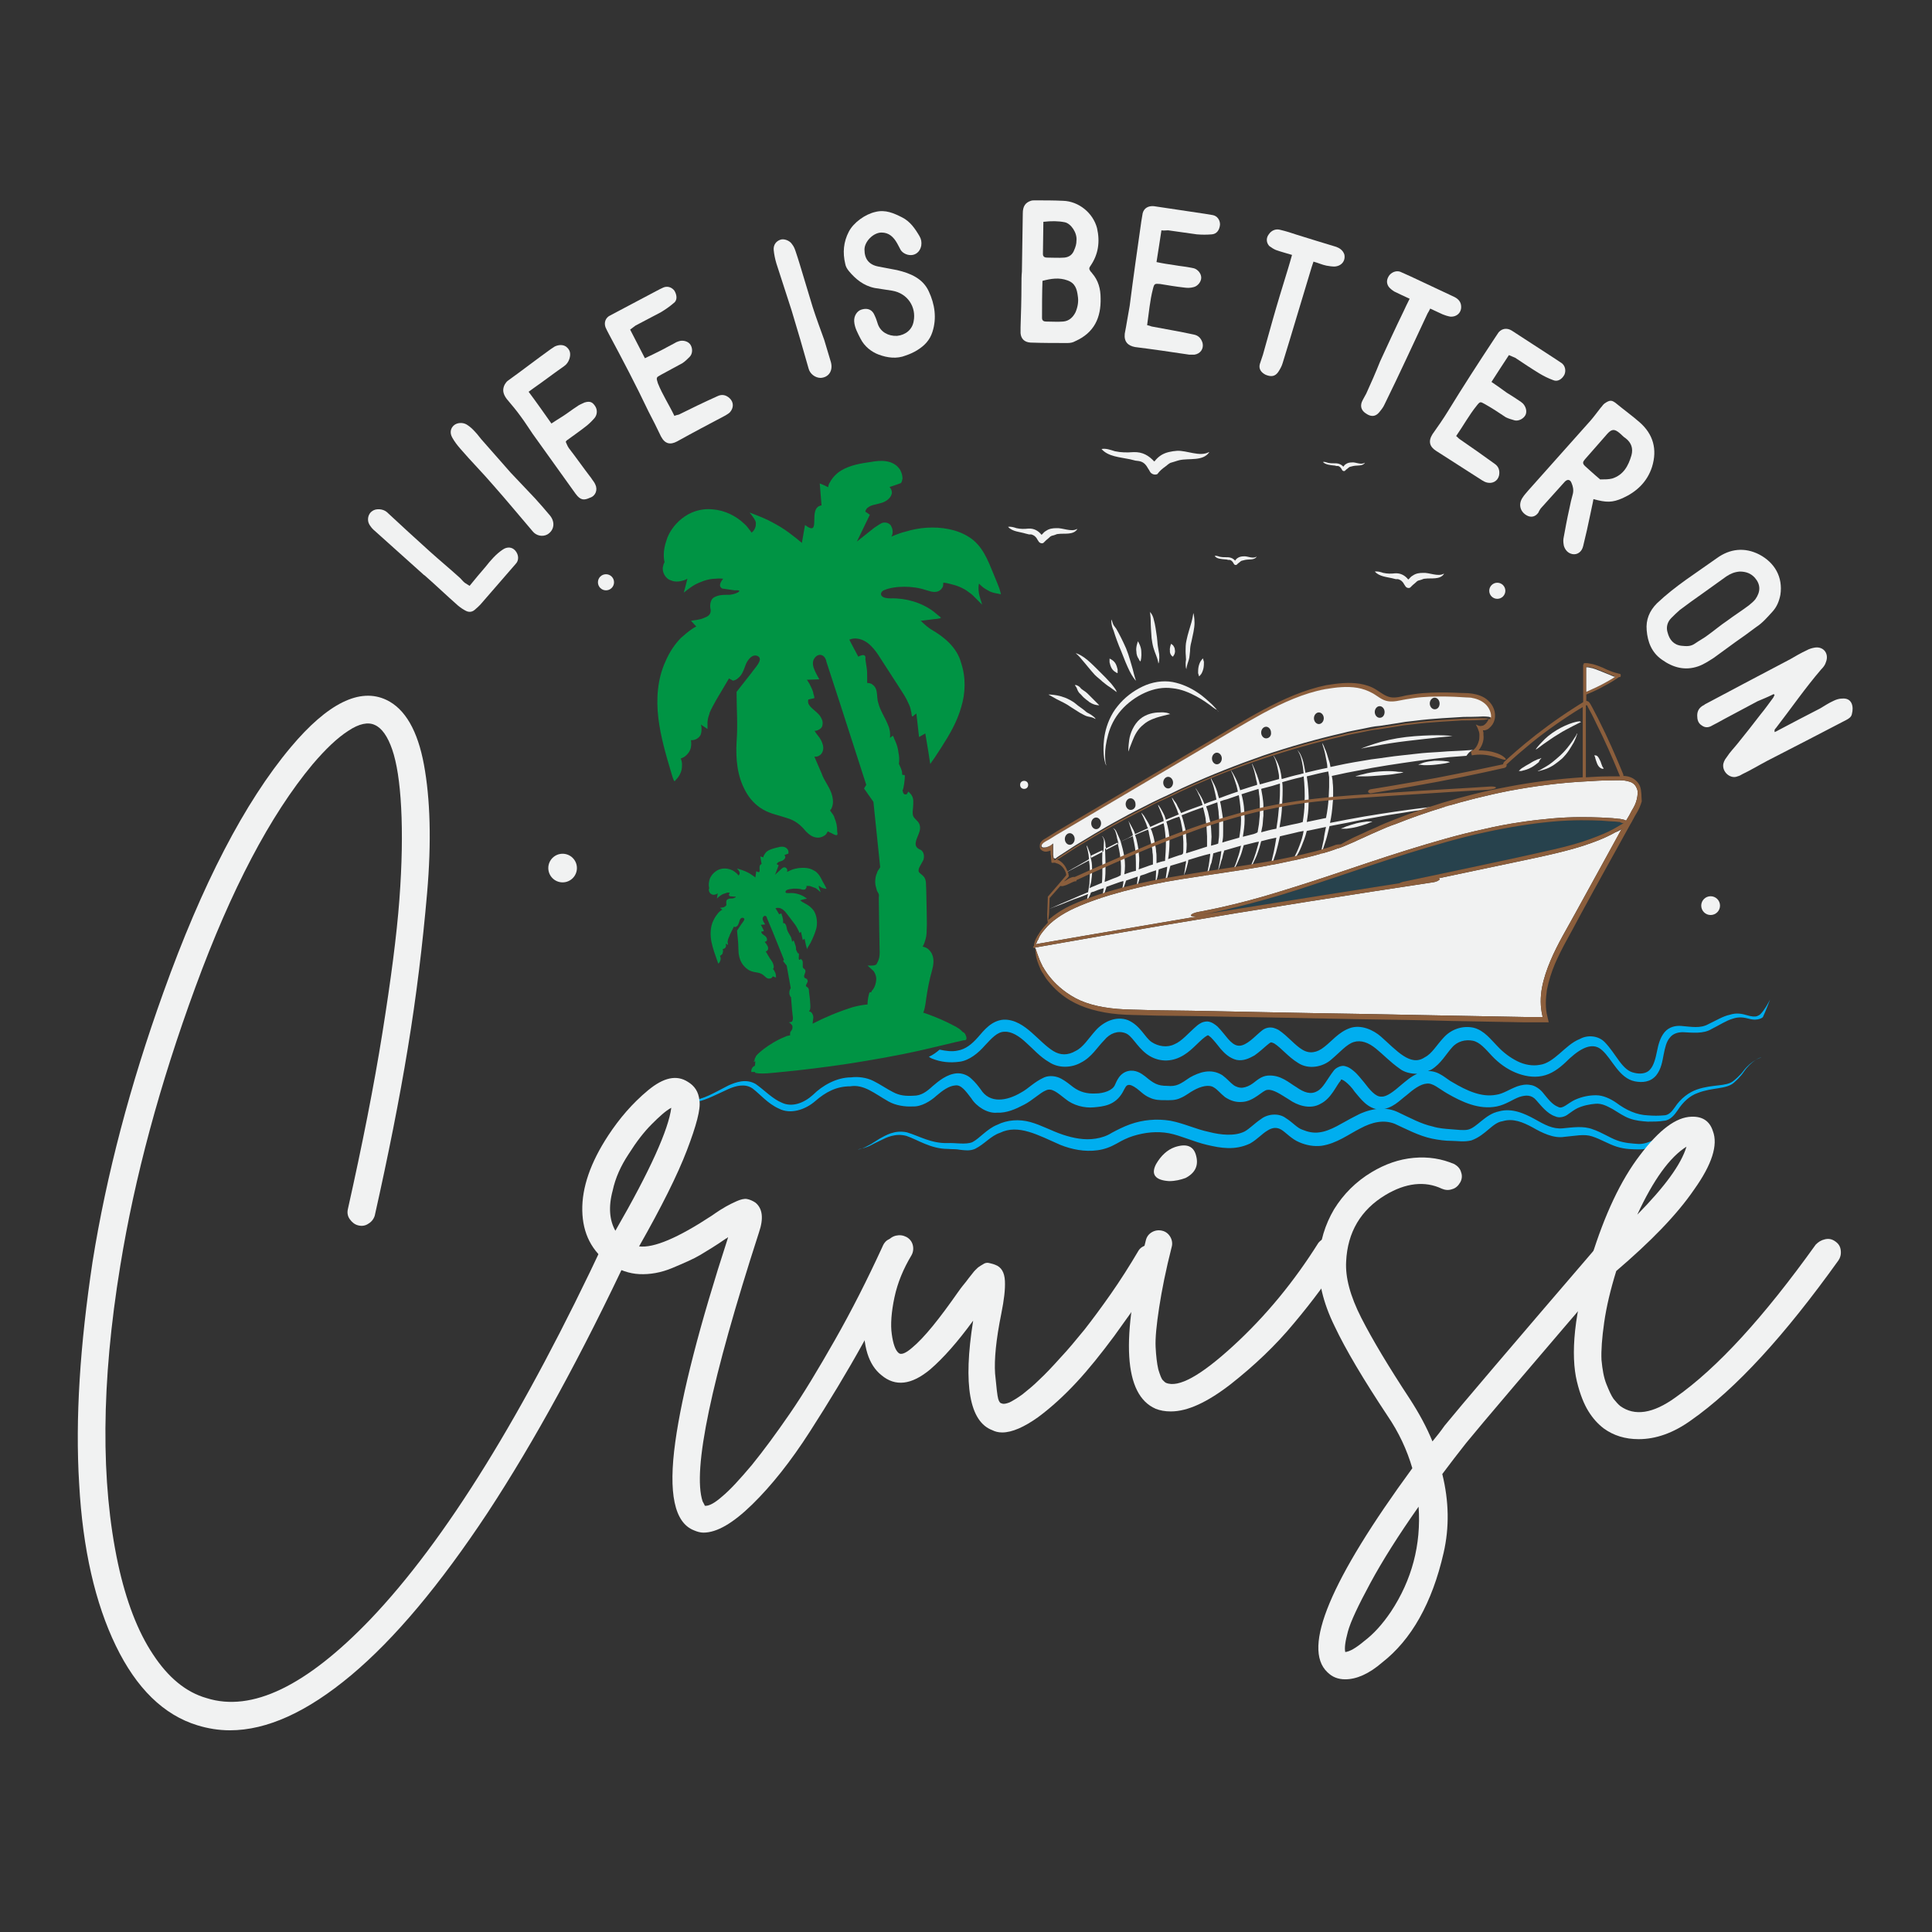 <?xml version="1.0" encoding="UTF-8"?> <!-- Generator: Adobe Illustrator 18.0.0, SVG Export Plug-In . SVG Version: 6.00 Build 0) --> <svg xmlns="http://www.w3.org/2000/svg" xmlns:xlink="http://www.w3.org/1999/xlink" version="1.1" id="Layer_1" x="0px" y="0px" viewBox="0 0 432 432" xml:space="preserve"><rect x="0" y="0" width="432" height="432" fill="#333333" stroke="none"/> <g> <g> <path fill="#F1F2F2" d="M246.3,100.4c1-0.2,2,0.2,3,0.5c1.4,0.3,2.7,0.3,4.1,0.2c2.1-0.1,3.5,0.8,4.7,2.1c0-0.1,0.1-0.1,0.1-0.1 c0.4-0.5,0.8-0.9,1.4-1.3c1.1-0.7,2.4-0.9,3.6-1c2.2-0.1,5.1,1.4,7.1,0.3c0,0,0.1,0,0.1,0c-1.4,2.1-4.5,1.3-6.7,1.8 c-0.4,0.1-0.7,0.2-1,0.3c-0.3,0.1-0.7,0.2-1,0.3c-0.4,0.2-0.7,0.5-1.1,0.8c-0.7,0.5-1.3,1-1.8,1.7c-0.6,0.3-1.4,0-1.7-0.6 c-0.1-0.2-0.2-0.4-0.3-0.5c-0.5-0.9-1-1.6-2.1-1.8c-0.2,0-0.5-0.1-0.8-0.1c-0.4-0.1-0.8-0.2-1.2-0.3 C250.3,102.2,247.8,102.1,246.3,100.4C246.2,100.4,246.3,100.4,246.3,100.4z"></path> </g> <g> <path fill="#F1F2F2" d="M307.4,127.8c0.6-0.1,1.3,0.1,1.9,0.3c0.9,0.2,1.7,0.2,2.6,0.1c1.3-0.1,2.3,0.5,3,1.4c0,0,0-0.1,0.1-0.1 c0.3-0.3,0.5-0.6,0.9-0.8c0.7-0.5,1.5-0.6,2.3-0.6c1.4-0.1,3.3,0.9,4.6,0.2c0,0,0,0,0.1,0c-0.9,1.4-2.9,0.9-4.3,1.1 c-0.2,0-0.5,0.1-0.7,0.2c-0.2,0.1-0.4,0.1-0.7,0.2c-0.3,0.1-0.5,0.3-0.7,0.5c-0.4,0.3-0.8,0.7-1.2,1.1c-0.4,0.2-0.9,0-1.1-0.4 c-0.1-0.1-0.1-0.2-0.2-0.3c-0.3-0.6-0.7-1-1.4-1.2c-0.2,0-0.3,0-0.5,0c-0.3-0.1-0.5-0.1-0.8-0.2C310,129,308.4,128.9,307.4,127.8 C307.4,127.8,307.4,127.8,307.4,127.8z"></path> </g> <g> <path fill="#F1F2F2" d="M225.4,117.8c0.6-0.1,1.3,0.1,1.9,0.3c0.9,0.2,1.7,0.2,2.6,0.1c1.3-0.1,2.3,0.5,3,1.4c0,0,0-0.1,0.1-0.1 c0.3-0.3,0.5-0.6,0.9-0.8c0.7-0.5,1.5-0.6,2.3-0.6c1.4-0.1,3.3,0.9,4.6,0.2c0,0,0,0,0.1,0c-0.9,1.4-2.9,0.9-4.3,1.1 c-0.2,0-0.5,0.1-0.7,0.2c-0.2,0.1-0.4,0.1-0.7,0.2c-0.3,0.1-0.5,0.3-0.7,0.5c-0.4,0.3-0.8,0.7-1.2,1.1c-0.4,0.2-0.9,0-1.1-0.4 c-0.1-0.1-0.1-0.2-0.2-0.3c-0.3-0.6-0.7-1-1.4-1.2c-0.2,0-0.3,0-0.5,0c-0.3-0.1-0.5-0.1-0.8-0.2 C228,118.9,226.4,118.9,225.4,117.8C225.4,117.8,225.4,117.8,225.4,117.8z"></path> </g> <g> <path fill="#F1F2F2" d="M295.8,103.3c0.4-0.1,0.8,0.1,1.2,0.2c0.5,0.1,1,0.1,1.6,0.1c0.8,0,1.4,0.3,1.8,0.8c0,0,0,0,0-0.1 c0.2-0.2,0.3-0.4,0.5-0.5c0.4-0.3,0.9-0.4,1.4-0.4c0.8-0.1,2,0.6,2.8,0.1c0,0,0,0,0.1,0c-0.6,0.8-1.7,0.5-2.6,0.7 c-0.1,0-0.3,0.1-0.4,0.1c-0.1,0-0.3,0.1-0.4,0.1c-0.2,0.1-0.3,0.2-0.4,0.3c-0.3,0.2-0.5,0.4-0.7,0.6c-0.2,0.1-0.5,0-0.6-0.2 c0-0.1-0.1-0.1-0.1-0.2c-0.2-0.3-0.4-0.6-0.8-0.7c-0.1,0-0.2,0-0.3,0c-0.2,0-0.3-0.1-0.5-0.1C297.4,104,296.4,103.9,295.8,103.3 C295.8,103.3,295.8,103.3,295.8,103.3z"></path> </g> <g> <path fill="#F1F2F2" d="M271.6,124.3c0.4-0.1,0.8,0.1,1.2,0.2c0.5,0.1,1,0.1,1.6,0.1c0.8,0,1.4,0.3,1.8,0.8c0,0,0,0,0-0.1 c0.2-0.2,0.3-0.4,0.5-0.5c0.4-0.3,0.9-0.4,1.4-0.4c0.8-0.1,2,0.6,2.8,0.1c0,0,0,0,0.1,0c-0.6,0.8-1.7,0.5-2.6,0.7 c-0.1,0-0.3,0.1-0.4,0.1c-0.1,0-0.3,0.1-0.4,0.1c-0.2,0.1-0.3,0.2-0.4,0.3c-0.3,0.2-0.5,0.4-0.7,0.6c-0.2,0.1-0.5,0-0.6-0.2 c0-0.1-0.1-0.1-0.1-0.2c-0.2-0.3-0.4-0.6-0.8-0.7c-0.1,0-0.2,0-0.3,0c-0.2,0-0.3-0.1-0.5-0.1C273.1,125,272.1,125,271.6,124.3 C271.5,124.3,271.5,124.3,271.6,124.3z"></path> </g> <g> <g> <g> <g> <g> <g> <path fill="#27424D" d="M363.3,184L363.3,184c-0.2,0-0.4,0.1-0.5,0.2c0,0-0.7,0.4-1.9,1.1c-1.2,0.7-3.1,1.5-5.3,2.3 c-4.5,1.7-10.8,2.9-17,4.3c-12.5,2.7-25,5.3-25,5.3c-0.3,0.1-0.5,0.2-0.7,0.3c-8.3,1.3-22.4,3.5-36.6,5.8 c-2.5,0.4-5,0.8-7.4,1.2c1.8-0.3,7-1.4,14.1-3.4c4.4-1.2,9.5-2.9,14.9-4.7c5.4-1.8,11.2-3.8,17-5.6 c5.8-1.8,11.6-3.5,17.2-4.7c5.5-1.2,10.7-2,15.2-2.4c4.5-0.4,8.2-0.3,10.8-0.2c1.3,0.1,2.3,0.2,3,0.2 c0.7,0.1,1.1,0.1,1.1,0.1C362.6,184.1,363,184.1,363.3,184z"></path> </g> </g> </g> </g> <g> <g> <g> <g> <path fill="#F1F2F2" d="M366,178.7c-0.2,0.9-0.6,1.7-1.1,2.5c-0.4,0.8-0.8,1.5-1.3,2.3c-0.3-0.2-0.8-0.3-1.4-0.4 c0,0-0.4,0-1.1-0.1c-0.7-0.1-1.7-0.1-3.1-0.2c-2.6-0.1-6.4-0.2-10.9,0.2c-4.5,0.4-9.8,1.1-15.3,2.4 c-5.6,1.2-11.4,2.9-17.2,4.7c-5.8,1.8-11.6,3.8-17,5.6c-5.4,1.8-10.5,3.4-14.9,4.7c-8.7,2.5-14.7,3.5-14.7,3.5 c-1,0.2-1.7,0.5-1.7,0.8c0,0.2,0.7,0.3,1.6,0.2c-18.9,3.2-35.6,6.1-35.6,6.1c-0.2,0-0.5,0.1-0.7,0.2c0.1-0.2,0.2-0.4,0.3-0.7 c0,0,0-0.1,0.1-0.2c0.1-0.1,0.2-0.3,0.3-0.6c0.2-0.5,0.7-1.2,1.4-2c1.3-1.6,3.6-3.3,6.7-4.7c6.2-2.8,14.9-5,23.6-6.4 c8.8-1.4,17.6-2.5,24.2-4c1.6-0.3,3.1-0.7,4.5-1c1.3-0.3,2.5-0.7,3.4-0.9c1-0.3,1.7-0.5,2.2-0.7c0.5-0.2,0.8-0.3,0.8-0.3 c0,0,0.1,0,0.1,0c0.7-0.2,2.1-0.8,3.7-1.5c0,0,0.8-0.4,2.4-1.1c0.8-0.4,1.8-0.8,2.9-1.3s2.5-1.1,4-1.6 c6-2.4,14.7-5.3,25.4-7.4c5.4-1,11.2-1.8,17.4-2.1c1.6-0.1,3.1-0.2,4.7-0.2c1.6,0,3.3-0.2,4.7,0.3c0.7,0.2,1.3,0.7,1.6,1.5 C366.3,176.9,366.2,177.8,366,178.7z"></path> </g> </g> </g> </g> <g> <g> <g> <g> <path fill="#F1F2F2" d="M362.6,185.4c-3.4,6.1-6.8,12.4-10.3,18.7c-1.9,3.5-4,6.9-5.6,10.7c-0.8,1.9-1.5,3.9-1.9,6 c-0.4,2.1-0.4,4.3,0.1,6.4l0,0.2h-0.1l-1.4,0l-2.7,0c-1.8,0-3.6-0.1-5.4-0.1c-3.6-0.1-7.2-0.1-10.8-0.2 c-7.1-0.1-14.2-0.3-21-0.4c-13.6-0.2-26.3-0.5-37.2-0.7c-2.7,0-5.3-0.1-7.8-0.1c-2.5-0.1-4.8-0.1-7-0.2 c-4.4-0.2-8.2-1-11-2.5c-2.8-1.5-4.7-3.4-5.8-4.8c-0.6-0.7-0.9-1.3-1.2-1.7c-0.1-0.2-0.2-0.4-0.3-0.5 c-0.1-0.1-0.1-0.2-0.1-0.2c-1-1.9-1.4-3.7-1.7-4.2c0.3,0,0.6,0,1-0.1c0,0,21.9-3.9,43.9-7.5c22-3.6,44-6.9,44-6.9 c0.9-0.1,1.6-0.5,1.6-0.7c0-0.1-0.1-0.2-0.3-0.2c4.7-1,10.9-2.3,17.1-3.6c6.2-1.3,12.5-2.6,17.1-4.3c2.3-0.8,4.2-1.7,5.4-2.4 C361.8,185.9,362.3,185.6,362.6,185.4z"></path> </g> </g> </g> </g> <g> <g> <g> <g> <g> <path fill="#F1F2F2" d="M329.4,167.7c-0.1,0-0.8,0-1.7,0.1c0,0-1.4,0.1-3.9,0.2c-1.2,0.1-2.8,0.2-4.5,0.3 c-1.7,0.1-3.7,0.4-5.8,0.6c-2.1,0.2-4.4,0.6-6.9,0.9c-2.4,0.4-5,0.8-7.7,1.4c-0.5,0.1-0.9,0.2-1.4,0.3 c-0.1-0.6-0.2-1.1-0.4-1.6c-0.3-1.1-0.6-2-0.9-2.6c-0.2-0.6-0.4-0.9-0.4-0.9c-0.1-0.2-0.2-0.4-0.2-0.4s0.1,0.2,0.1,0.4 c0,0,0.1,0.4,0.3,1c0.2,0.6,0.4,1.6,0.6,2.7c0.1,0.5,0.2,1,0.2,1.6c-1.6,0.3-3.2,0.7-4.9,1.1c-0.1-0.6-0.2-1.1-0.3-1.6 c-0.2-1.2-0.6-2.1-0.9-2.7c-0.4-0.6-0.6-0.8-0.6-0.8c-0.2-0.2-0.3-0.3-0.3-0.3c0,0,0.1,0.1,0.3,0.3c0,0,0.2,0.3,0.5,0.9 c0.3,0.6,0.5,1.5,0.7,2.7c0.1,0.5,0.1,1.1,0.2,1.6c-0.2,0.1-0.5,0.1-0.7,0.2c-1.4,0.3-2.8,0.7-4.2,1.1 c-0.1-0.4-0.1-0.9-0.2-1.3c-0.2-1.2-0.6-2.1-0.9-2.7c-0.3-0.6-0.5-0.9-0.5-0.9c-0.1-0.2-0.3-0.4-0.3-0.4s0.1,0.2,0.2,0.4 c0,0,0.2,0.3,0.4,1c0.1,0.3,0.2,0.7,0.3,1.1c0.1,0.4,0.2,1,0.3,1.5c0.1,0.4,0.1,0.9,0.1,1.3c-1.2,0.3-2.4,0.7-3.6,1 c-0.2,0.1-0.5,0.1-0.7,0.2c-0.1-0.4-0.2-0.8-0.3-1.1c-0.2-0.5-0.3-1-0.5-1.4c-0.2-0.4-0.3-0.8-0.4-1 c-0.3-0.6-0.4-0.9-0.4-0.9c-0.1-0.2-0.2-0.4-0.2-0.4s0.1,0.2,0.1,0.4c0,0,0.1,0.3,0.3,0.9c0.1,0.3,0.2,0.7,0.3,1.1 c0.1,0.4,0.2,0.9,0.3,1.4c0.1,0.3,0.2,0.7,0.2,1.1c-1.3,0.4-2.6,0.8-3.8,1.2c-0.1-0.5-0.3-0.9-0.4-1.3 c-0.4-1-0.8-1.8-1.1-2.3c-0.3-0.5-0.5-0.8-0.5-0.8c-0.1-0.2-0.2-0.3-0.2-0.3s0.1,0.2,0.2,0.4c0,0,0.1,0.3,0.4,0.9 c0.2,0.6,0.5,1.4,0.8,2.4c0.1,0.4,0.2,0.8,0.3,1.3c-0.9,0.3-1.8,0.6-2.6,0.9c-0.5,0.2-1.1,0.4-1.6,0.6 c-0.2-0.5-0.3-1-0.4-1.4c-0.3-0.9-0.6-1.6-0.9-2.1c-0.3-0.5-0.4-0.8-0.4-0.8c-0.1-0.2-0.2-0.3-0.2-0.3s0.1,0.2,0.1,0.4 c0,0,0.1,0.3,0.3,0.8c0.2,0.5,0.4,1.3,0.6,2.2c0.1,0.4,0.2,0.9,0.3,1.5c-0.9,0.3-1.8,0.6-2.7,1c-0.1-0.4-0.3-0.7-0.4-1 c-0.2-0.4-0.4-0.8-0.6-1.1c-0.2-0.3-0.4-0.6-0.5-0.8c-0.3-0.4-0.5-0.7-0.5-0.7c-0.1-0.2-0.2-0.3-0.2-0.3s0.1,0.1,0.2,0.3 c0,0,0.1,0.3,0.4,0.7c0.1,0.2,0.2,0.5,0.4,0.9c0.2,0.3,0.3,0.7,0.5,1.2c0.1,0.3,0.2,0.6,0.3,1c-0.8,0.3-1.7,0.6-2.5,0.9 c-0.8,0.3-1.6,0.6-2.3,0.9c-0.2-0.4-0.3-0.7-0.5-1c-0.2-0.4-0.4-0.7-0.5-1c-0.2-0.3-0.3-0.5-0.5-0.7 c-0.3-0.4-0.4-0.6-0.4-0.6c-0.1-0.1-0.2-0.2-0.2-0.2s0.1,0.1,0.1,0.3c0,0,0.1,0.2,0.3,0.7c0.2,0.4,0.5,1.1,0.8,1.8 c0.1,0.3,0.2,0.7,0.4,1c-1,0.4-1.9,0.8-2.9,1.2c-0.1-0.3-0.2-0.6-0.3-0.9c-0.3-0.7-0.7-1.3-0.9-1.7 c-0.3-0.4-0.4-0.6-0.4-0.6c-0.1-0.1-0.2-0.2-0.2-0.2s0.1,0.1,0.1,0.3c0,0,0.1,0.2,0.3,0.7c0.2,0.4,0.4,1,0.7,1.8 c0.1,0.3,0.2,0.6,0.2,0.9c-0.3,0.1-0.7,0.3-1,0.4c-0.7,0.3-1.3,0.6-2,0.9c-0.2-0.4-0.3-0.7-0.5-1c-0.4-0.7-0.7-1.2-0.9-1.5 c-0.3-0.3-0.4-0.5-0.4-0.5c-0.1-0.1-0.2-0.2-0.2-0.2s0.1,0.1,0.1,0.3c0,0,0.1,0.2,0.3,0.6c0.2,0.4,0.4,0.9,0.7,1.6 c0.1,0.3,0.2,0.7,0.4,1c-1,0.4-1.9,0.9-2.9,1.3c-0.1-0.3-0.2-0.6-0.3-0.8c-0.3-0.6-0.6-1.1-0.8-1.5 c-0.2-0.3-0.3-0.5-0.3-0.5c-0.1-0.1-0.1-0.2-0.1-0.2s0,0.1,0.1,0.3c0,0,0.1,0.2,0.2,0.6c0.1,0.4,0.3,0.9,0.5,1.6 c0.1,0.3,0.2,0.5,0.2,0.8c-0.2,0.1-0.4,0.2-0.5,0.3c-0.7,0.4-1.5,0.7-2.2,1.1c-0.1-0.4-0.3-0.7-0.4-1 c-0.3-0.6-0.5-1.2-0.7-1.5c-0.2-0.3-0.4-0.4-0.4-0.4c-0.1-0.1-0.2-0.1-0.2-0.1s0.1,0.1,0.2,0.2c0,0,0.2,0.2,0.3,0.5 c0.1,0.3,0.3,0.9,0.4,1.6c0.1,0.3,0.2,0.7,0.3,1.1c-0.9,0.5-1.8,0.9-2.7,1.4c0,0-0.1,0-0.1,0.1c0-0.3,0-0.6-0.1-0.9 c0-0.6-0.1-1.2-0.3-1.6c-0.2-0.4-0.3-0.5-0.3-0.5c-0.1-0.1-0.2-0.1-0.2-0.1s0.1,0.1,0.2,0.2c0,0,0.1,0.2,0.2,0.5 c0.1,0.4,0,0.9,0,1.5c0,0.4,0,0.7-0.1,1.2c-1,0.5-1.9,1-2.7,1.4c-0.1-0.3-0.2-0.6-0.2-0.8c-0.2-0.6-0.4-1-0.5-1.3 c-0.1-0.3-0.2-0.5-0.2-0.5c-0.1-0.1-0.1-0.2-0.1-0.2s0,0.1,0,0.2c0,0,0,0.2,0.1,0.5c0.1,0.3,0.2,0.8,0.3,1.4 c0,0.3,0.1,0.6,0.1,1c0,0-0.1,0-0.1,0.1c-2.2,1.3-3.5,2-3.5,2c-0.8,0.5-1.5,0.8-1.5,0.9c0,0,0.7-0.4,1.5-0.8 c0,0,1.3-0.7,3.6-1.9c0,0,0,0,0,0c0,0.2,0.1,0.5,0.1,0.7c0.1,0.7,0.1,1.5,0.1,2.3c0,0.8-0.1,1.5-0.1,2.3 c-0.1,0.7-0.2,1.3-0.3,1.8c-1.3,0.5-2.4,1-3.3,1.4c-2.4,1-3.7,1.6-3.7,1.6c-0.9,0.4-1.6,0.7-1.6,0.7c0.1,0,0.7-0.3,1.6-0.6 c0,0,1.4-0.5,3.8-1.5c0.9-0.3,2-0.7,3.2-1.2c-0.1,0.4-0.2,0.8-0.2,1.1c-0.1,0.3-0.1,0.5-0.1,0.5c0,0.1-0.1,0.2-0.1,0.2 s0-0.1,0.1-0.2c0,0,0.1-0.2,0.3-0.5c0.1-0.3,0.4-0.7,0.6-1.3c0,0,0-0.1,0-0.1c0.2-0.1,0.4-0.2,0.6-0.2 c0.7-0.3,1.5-0.6,2.3-0.8c0,0,0,0.1,0,0.1c-0.1,0.6-0.2,1.1-0.3,1.5c-0.1,0.3-0.2,0.5-0.2,0.5c-0.1,0.1-0.1,0.2-0.1,0.2 s0.1-0.1,0.2-0.2c0,0,0.1-0.2,0.3-0.5c0.2-0.3,0.4-0.8,0.6-1.5c0-0.1,0.1-0.3,0.1-0.4c0.9-0.3,1.9-0.7,2.8-1 c0.3-0.1,0.6-0.2,1-0.3c0,0.1,0,0.2,0,0.3c-0.1,0.7-0.2,1.2-0.3,1.6c-0.1,0.4-0.2,0.6-0.2,0.6c0,0.1-0.1,0.3-0.1,0.3 s0.1-0.1,0.1-0.2c0,0,0.5-0.8,0.9-2.1c0.1-0.2,0.1-0.4,0.2-0.6c0.9-0.3,1.7-0.6,2.6-0.9c0,0,0,0.1,0,0.1 c-0.1,0.7-0.1,1.3-0.2,1.7c-0.1,0.4-0.1,0.6-0.1,0.6c0,0.2,0,0.3,0,0.3s0-0.1,0.1-0.3c0,0,0.1-0.2,0.2-0.6 c0.1-0.4,0.3-0.9,0.5-1.6c0-0.1,0-0.2,0.1-0.4c0.7-0.2,1.3-0.4,2-0.7c0.5-0.2,1-0.3,1.5-0.5c0,0.2,0,0.3,0,0.5 c0,0.7-0.1,1.4-0.1,1.8c-0.1,0.4-0.1,0.7-0.1,0.7c0,0.2,0,0.3,0,0.3s0-0.1,0.1-0.3c0,0,0.1-0.2,0.2-0.7 c0.1-0.4,0.3-1,0.4-1.8c0-0.2,0.1-0.5,0.1-0.7c0.6-0.2,1.2-0.4,1.9-0.6c0,0.3-0.1,0.6-0.1,0.9c-0.2,1.6-0.4,2.7-0.4,2.7 c0,0.2,0,0.3,0,0.3s0-0.1,0.1-0.3c0,0,0.4-1,0.8-2.6c0.1-0.4,0.2-0.8,0.3-1.2c1-0.3,2-0.6,3-0.9c0.2-0.1,0.4-0.1,0.5-0.2 c0,0.3,0,0.6-0.1,0.8c-0.1,0.8-0.2,1.5-0.3,2c-0.1,0.5-0.2,0.7-0.2,0.7c0,0.2-0.1,0.3-0.1,0.3s0.1-0.1,0.1-0.3 c0,0,0.1-0.3,0.3-0.7c0.1-0.2,0.2-0.5,0.3-0.8c0.1-0.3,0.2-0.7,0.3-1.1c0.1-0.3,0.2-0.7,0.2-1.1c1.6-0.5,3.2-1,4.9-1.4 c0,0.1,0,0.2,0,0.3c-0.1,0.5-0.1,1-0.2,1.5c-0.1,0.5-0.1,0.9-0.2,1.2c-0.1,0.4-0.1,0.7-0.2,1c-0.1,0.5-0.2,0.8-0.2,0.8 c0,0.2-0.1,0.4-0.1,0.4s0.1-0.1,0.2-0.3c0,0,0.1-0.3,0.3-0.8c0.1-0.2,0.2-0.6,0.3-0.9c0.1-0.4,0.2-0.8,0.4-1.2 c0.1-0.5,0.2-1,0.3-1.5c0-0.2,0.1-0.4,0.1-0.6c0.5-0.1,0.9-0.3,1.4-0.4c0.1,0,0.3-0.1,0.4-0.1c-0.1,0.5-0.1,1-0.2,1.4 c-0.1,0.9-0.3,1.7-0.4,2.3c-0.1,0.5-0.2,0.8-0.2,0.8c0,0.2-0.1,0.4-0.1,0.4s0.1-0.2,0.1-0.3c0,0,0.1-0.3,0.3-0.8 c0.1-0.3,0.2-0.6,0.3-0.9c0.1-0.4,0.2-0.8,0.4-1.3c0.1-0.5,0.2-1,0.4-1.5c0-0.1,0-0.1,0-0.2c1.3-0.4,2.5-0.7,3.8-1.1 c-0.2,0.9-0.4,1.8-0.7,2.6c-0.3,1-0.6,1.8-0.9,2.4c-0.2,0.6-0.4,0.9-0.4,0.9c-0.1,0.2-0.2,0.4-0.2,0.4s0.1-0.2,0.2-0.3 c0,0,0.2-0.3,0.5-0.8c0.3-0.5,0.7-1.3,1.1-2.3c0.4-0.8,0.7-1.9,1-3c0.9-0.2,1.9-0.5,2.8-0.7c0.2,0,0.4-0.1,0.6-0.1 c-0.1,0.4-0.2,0.8-0.3,1.1c-0.2,0.6-0.3,1.2-0.5,1.7c-0.2,0.5-0.3,1-0.5,1.4c-0.2,0.4-0.3,0.8-0.4,1 c-0.2,0.6-0.4,0.9-0.4,0.9c-0.1,0.2-0.2,0.4-0.2,0.4s0.1-0.2,0.2-0.3c0,0,0.2-0.3,0.5-0.8c0.2-0.3,0.3-0.6,0.5-1 c0.2-0.4,0.4-0.8,0.6-1.3c0.2-0.5,0.4-1.1,0.6-1.7c0.1-0.5,0.3-1,0.4-1.5c1.1-0.3,2.3-0.6,3.4-0.8c-0.2,1.2-0.4,2.4-0.6,3.3 c-0.5,2.2-0.9,3.7-0.9,3.7c-0.1,0.2-0.1,0.4-0.1,0.4s0.1-0.2,0.2-0.4c0,0,0.6-1.4,1.3-3.6c0.3-1.1,0.6-2.3,0.9-3.7 c1-0.2,2-0.5,3-0.7c0.8-0.2,1.6-0.4,2.3-0.5c-0.2,1.2-0.5,2.2-0.9,3.2c-0.4,1.1-0.8,1.9-1.1,2.5c-0.3,0.6-0.5,0.9-0.5,0.9 c-0.1,0.2-0.2,0.4-0.2,0.4s0.1-0.2,0.3-0.3c0,0,0.2-0.3,0.6-0.8c0.4-0.5,0.9-1.4,1.3-2.4c0.4-1,0.9-2.2,1.2-3.5 c1.5-0.3,2.9-0.6,4.3-0.9c-0.2,1-0.4,1.9-0.5,2.8c-0.5,2.2-0.8,3.7-0.8,3.7c0,0.2-0.1,0.4-0.1,0.4s0.1-0.2,0.2-0.4 c0,0,0.5-1.4,1.2-3.6c0.3-0.9,0.5-2,0.8-3.1c0,0,0.1,0,0.1,0c2.7-0.5,5.3-1,7.7-1.5c2.5-0.4,4.8-0.9,6.9-1.2 c2.2-0.3,4.1-0.7,5.9-0.9c1.8-0.3,3.3-0.5,4.5-0.6c2.5-0.3,4-0.5,4-0.5c0.9-0.1,1.7-0.2,1.7-0.2c-0.1,0-0.8,0.1-1.7,0.1 c0,0-1.4,0.1-4,0.3c-1.3,0.1-2.8,0.3-4.6,0.5c-1.8,0.2-3.7,0.5-5.9,0.8c-2.2,0.3-4.5,0.7-7,1.1c-2.4,0.4-4.9,0.9-7.5,1.4 c0.3-1.4,0.5-2.8,0.6-4.4c0.1-0.8,0.1-1.6,0.1-2.3c0-0.8,0-1.5-0.1-2.3c0-0.5-0.1-1-0.2-1.5c0.5-0.1,0.9-0.2,1.4-0.3 c2.6-0.6,5.2-1,7.6-1.5c2.4-0.4,4.7-0.8,6.9-1.1c2.1-0.3,4.1-0.6,5.8-0.8c1.7-0.2,3.2-0.4,4.5-0.5c2.5-0.2,3.9-0.3,3.9-0.3 C328.7,167.8,329.4,167.7,329.4,167.7z M244,198.4c-0.1,0.1-0.3,0.1-0.4,0.2c0.1-0.4,0.3-0.9,0.4-1.5 c0.1-0.7,0.2-1.6,0.2-2.4c0-0.8,0-1.6-0.2-2.4c-0.1-0.3-0.1-0.6-0.2-0.9c0.8-0.4,1.7-0.8,2.7-1.3c0,1-0.1,2.1,0,3.2 c0,1.5,0,2.9-0.1,4.1C245.5,197.8,244.7,198.1,244,198.4z M249.6,196.2c-0.9,0.3-1.7,0.7-2.6,1c0.2-1.2,0.2-2.5,0.2-3.9 c0-1.2-0.1-2.5-0.1-3.5c0.1,0,0.2-0.1,0.2-0.1c0.8-0.4,1.7-0.8,2.6-1.3c0.2,1,0.5,2.2,0.6,3.3c0.2,1.4,0.2,2.8,0.1,4 C250.3,195.9,249.9,196.1,249.6,196.2z M251.4,195.5c0.2-1.2,0.2-2.6,0-3.9c-0.2-1.2-0.5-2.4-0.8-3.4c0.7-0.3,1.4-0.7,2.2-1 c0.2-0.1,0.3-0.2,0.5-0.2c0.2,1.1,0.5,2.2,0.6,3.5c0.1,1.5,0.1,3,0.1,4.2C253.1,194.9,252.2,195.2,251.4,195.5z M256.3,193.8c-0.6,0.2-1.1,0.4-1.7,0.6c0.1-0.4,0.1-0.8,0.1-1.3c0.1-0.9,0-1.8-0.1-2.8c-0.1-0.9-0.3-1.9-0.5-2.7 c-0.1-0.3-0.2-0.6-0.3-0.9c0.9-0.4,1.9-0.8,2.9-1.2c0.1,0.3,0.2,0.5,0.2,0.8c0.1,0.4,0.2,0.9,0.3,1.4c0.1,0.5,0.2,1,0.3,1.4 c0.1,0.5,0.2,1,0.2,1.5c0.1,0.5,0.1,1,0.1,1.4c0,0.5,0,0.9,0,1.3C257.4,193.4,256.8,193.6,256.3,193.8z M258.6,193 c0-0.4,0-0.7,0-1.1c0-0.5,0-1-0.1-1.5c0-0.5-0.1-1-0.2-1.5c-0.1-0.5-0.2-1-0.3-1.5c-0.1-0.5-0.3-1-0.4-1.4 c-0.1-0.3-0.2-0.5-0.3-0.7c0.6-0.3,1.3-0.5,1.9-0.8c0.3-0.1,0.6-0.3,1-0.4c0.3,1.3,0.4,2.7,0.5,4.2c0,1.5-0.1,2.9-0.2,4.2 C259.8,192.6,259.2,192.8,258.6,193z M263.8,191.2c-0.9,0.3-1.8,0.6-2.6,0.9c0.2-1.2,0.3-2.6,0.3-4c0-1.6-0.3-3.1-0.7-4.4 c0.9-0.4,1.9-0.8,2.9-1.1c0.1,0.3,0.2,0.6,0.3,0.9c0.1,0.5,0.2,1,0.3,1.5c0.1,0.5,0.2,1.1,0.2,1.6c0,0.5,0.1,1.1,0.1,1.6 c0,0.5,0,1.1,0,1.6c0,0.4,0,0.8-0.1,1.1C264.3,191.1,264,191.2,263.8,191.2z M265.2,190.8c0-0.3,0.1-0.6,0.1-0.9 c0-0.5,0.1-1.1,0-1.7c0-0.6-0.1-1.1-0.1-1.7c-0.1-0.6-0.1-1.1-0.3-1.7c-0.1-0.6-0.3-1.1-0.4-1.6c-0.1-0.3-0.2-0.6-0.3-0.9 c0.8-0.3,1.5-0.6,2.3-0.9c0.8-0.3,1.7-0.6,2.5-0.9c0.1,0.4,0.2,0.8,0.3,1.2c0.1,0.6,0.3,1.1,0.3,1.7 c0.1,0.6,0.2,1.2,0.2,1.8c0,0.6,0.1,1.2,0.1,1.8c0,0.6,0,1.2,0,1.8c0,0.2,0,0.3,0,0.5C268.4,189.8,266.8,190.3,265.2,190.8z M271.9,188.8c-0.4,0.1-0.7,0.2-1.1,0.3c0-0.1,0-0.1,0-0.2c0-0.6,0.1-1.2,0.1-1.8c0-0.6-0.1-1.3-0.1-1.9 c-0.1-0.6-0.1-1.3-0.3-1.9c-0.1-0.6-0.3-1.2-0.4-1.8c-0.1-0.4-0.3-0.8-0.4-1.2c0.8-0.3,1.7-0.6,2.5-0.9 c0,0.3,0.1,0.6,0.1,0.9c0.1,0.6,0.2,1.2,0.2,1.8c0.1,0.6,0.1,1.2,0.1,1.9c0,0.6,0,1.3,0,1.9c0,0.6,0,1.2-0.1,1.8 c0,0.3-0.1,0.6-0.1,0.9C272.3,188.7,272.1,188.7,271.9,188.8z M273.3,188.4c0-0.2,0.1-0.4,0.1-0.6c0.1-0.6,0.1-1.2,0.1-1.9 c0-0.6,0-1.3,0-2c0-0.7-0.1-1.3-0.2-1.9c-0.1-0.6-0.2-1.3-0.3-1.9c-0.1-0.3-0.1-0.6-0.2-0.9c0.5-0.2,1.1-0.4,1.6-0.5 c0.9-0.3,1.7-0.6,2.6-0.9c0.3,1.7,0.5,3.6,0.5,5.5c0,1.4-0.2,2.8-0.4,4C275.8,187.7,274.5,188,273.3,188.4z M280.3,186.5 c-0.8,0.2-1.6,0.4-2.4,0.6c0.2-1.2,0.4-2.5,0.4-3.8c0-2-0.2-4-0.7-5.7c1.2-0.4,2.5-0.8,3.8-1.2c0.1,0.5,0.1,1.1,0.2,1.6 c0.1,0.7,0.1,1.4,0.1,2.1c0,0.7,0,1.4,0,2.1c-0.1,0.7-0.1,1.4-0.2,2.1c-0.1,0.6-0.2,1.2-0.3,1.8 C280.9,186.3,280.6,186.4,280.3,186.5z M282,186.1c0.1-0.5,0.2-1,0.3-1.5c0.1-0.7,0.1-1.5,0.2-2.2c0-0.7,0-1.5,0-2.2 c0-0.7-0.1-1.4-0.2-2.1c-0.1-0.6-0.2-1.1-0.3-1.7c0.2-0.1,0.4-0.1,0.7-0.2c1.2-0.3,2.3-0.6,3.5-1c0,0.5,0,1.1,0,1.6 c0,1.4-0.1,3-0.3,4.5c-0.1,1.4-0.3,2.7-0.5,4C284.2,185.5,283.1,185.8,282,186.1z M288.8,184.4c-0.9,0.2-1.8,0.4-2.7,0.6 c0.2-1.2,0.4-2.4,0.5-3.7c0.1-1.6,0.2-3.1,0.2-4.6c0-0.6,0-1.2-0.1-1.8c1.4-0.4,2.8-0.8,4.2-1.1c0.2-0.1,0.4-0.1,0.6-0.2 c0.2,1.8,0.3,3.9,0.2,6c0,1.4-0.2,2.9-0.4,4.2C290.5,184.1,289.7,184.2,288.8,184.4z M297.2,173.8c0,0.7,0,1.4,0,2.2 c0,0.7-0.1,1.5-0.1,2.3c-0.1,1.6-0.3,3.1-0.6,4.6c-1.4,0.3-2.9,0.6-4.3,0.9c0.2-1.3,0.4-2.6,0.4-4c0.1-2.2-0.1-4.3-0.4-6.2 c1.6-0.4,3.2-0.8,4.8-1.1C297.1,172.9,297.1,173.3,297.2,173.8z"></path> </g> </g> </g> </g> <g> <g> <g> <g> <path fill="#F1F2F2" d="M312.1,172.5c-1-0.1-2.3-0.1-3.6,0c-1.3,0.1-2.6,0.3-3.6,0.6c-0.5,0.1-0.9,0.2-1.2,0.3 c-0.3,0.1-0.4,0.1-0.4,0.1c-0.1,0-0.2,0.1-0.2,0.1s0.1,0,0.2,0c0,0,0.2,0,0.5,0c0.3,0,0.7,0,1.2,0c1,0,2.3-0.1,3.6-0.2 c1.3-0.1,2.6-0.2,3.6-0.4c0.5-0.1,0.9-0.1,1.2-0.2c0.3,0,0.4-0.1,0.4-0.1c0.1,0,0.2,0,0.2,0s-0.1,0-0.2,0c0,0-0.2,0-0.5-0.1 C313,172.6,312.6,172.6,312.1,172.5z"></path> </g> </g> </g> </g> <g> <g> <g> <g> <path fill="#F1F2F2" d="M307.5,166.8c1.9-0.4,4.5-0.8,7-1.1c2.6-0.3,5.1-0.6,7.1-0.8c1.9-0.2,3.2-0.3,3.2-0.3 c0.2,0,0.4,0,0.4,0s-0.2,0-0.4,0c0,0-1.3-0.2-3.2-0.2c-2,0-4.6,0.1-7.2,0.4c-2.6,0.3-5.2,0.9-7,1.5 c-1.9,0.6-3.1,1.1-3.1,1.1c-0.2,0.1-0.4,0.1-0.4,0.1s0.2,0,0.4-0.1C304.3,167.4,305.6,167.1,307.5,166.8z"></path> </g> </g> </g> </g> <g> <g> <g> <g> <path fill="#F1F2F2" d="M323.2,170.2c-0.6-0.1-1.5-0.1-2.4-0.1c-0.9,0.1-1.7,0.2-2.4,0.4c-0.3,0.1-0.6,0.2-0.8,0.3 c-0.2,0.1-0.3,0.1-0.3,0.1c-0.1,0-0.1,0.1-0.1,0.1s0.1,0,0.1,0c0,0,0.1,0,0.3,0c0.2,0,0.5,0.1,0.8,0.1c0.6,0,1.5,0,2.4-0.1 c0.9-0.1,1.7-0.2,2.3-0.3c0.3-0.1,0.6-0.1,0.8-0.2c0.2,0,0.3-0.1,0.3-0.1c0.1,0,0.1,0,0.1,0s-0.1,0-0.1,0c0,0-0.1,0-0.3-0.1 C323.8,170.3,323.5,170.2,323.2,170.2z"></path> </g> </g> </g> </g> <g> <g> <g> <g> <path fill="#F1F2F2" d="M306.4,183.7c-0.2,0-0.5,0-0.8,0c-0.7,0.1-1.5,0.2-2.3,0.4c-0.8,0.2-1.7,0.5-2.3,0.7 c-0.3,0.1-0.6,0.3-0.7,0.3c-0.2,0.1-0.3,0.1-0.3,0.1c-0.1,0-0.1,0.1-0.1,0.1s0.1,0,0.1,0c0,0,0.1,0,0.3,0c0.2,0,0.5,0,0.8,0 c0.7-0.1,1.5-0.2,2.3-0.4c0.8-0.2,1.7-0.5,2.3-0.7c0.3-0.1,0.6-0.3,0.7-0.3c0.2-0.1,0.3-0.1,0.3-0.1c0.1,0,0.1-0.1,0.1-0.1 s-0.1,0-0.1,0C306.7,183.7,306.6,183.7,306.4,183.7z"></path> </g> </g> </g> </g> <g> <g> <g> <g> <path fill="#F1F2F2" d="M344.4,169.8c0.1-0.1,0.2-0.2,0.2-0.2c0-0.1,0.1-0.1,0.1-0.1s0,0-0.1,0c0,0-0.1,0-0.2,0.1 c-0.1,0.1-0.4,0.1-0.6,0.2c-0.5,0.2-1.1,0.5-1.7,0.9c-0.6,0.3-1.2,0.7-1.7,1c-0.2,0.1-0.4,0.3-0.5,0.4 c-0.1,0.1-0.2,0.2-0.2,0.2c0,0-0.1,0.1-0.1,0.1s0,0,0.1,0c0,0,0.1,0,0.2,0c0.2,0,0.4,0,0.6-0.1c0.5-0.1,1.2-0.3,1.9-0.7 c0.6-0.3,1.2-0.8,1.7-1.2C344.1,170.2,344.3,170,344.4,169.8z"></path> </g> </g> </g> </g> <g> <g> <g> <g> <path fill="#F1F2F2" d="M358.6,171.8c0,0,0,0-0.1-0.1c-0.1-0.1-0.1-0.2-0.2-0.3c-0.1-0.3-0.3-0.7-0.4-1.1 c-0.2-0.4-0.4-0.9-0.7-1.2c-0.1-0.1-0.3-0.2-0.4-0.2c-0.1,0-0.2,0-0.2,0c0,0-0.1,0-0.1,0s0,0,0,0.1c0,0,0,0.1,0.1,0.1 c0,0.1,0.1,0.2,0.1,0.4c0.1,0.3,0.2,0.7,0.4,1.2c0.2,0.5,0.5,0.9,0.9,1.1c0.2,0.1,0.3,0.1,0.4,0.1 C358.5,171.9,358.5,171.9,358.6,171.8C358.6,171.9,358.6,171.9,358.6,171.8C358.6,171.9,358.6,171.9,358.6,171.8z"></path> </g> </g> </g> </g> <g> <g> <g> <g> <path fill="#F1F2F2" d="M352.4,164.5c-0.2,0.3-0.5,0.7-0.8,1.2c-0.7,1-1.6,2.2-2.7,3.2c-1.1,1-2.3,2-3.2,2.5 c-0.5,0.3-0.9,0.5-1.2,0.7c-0.3,0.2-0.5,0.2-0.5,0.2c-0.1,0.1-0.2,0.1-0.2,0.1s0.1,0,0.2,0c0,0,0.2,0,0.5-0.1 c0.3-0.1,0.8-0.2,1.3-0.4c0.5-0.2,1.1-0.5,1.7-0.9c0.6-0.4,1.2-0.9,1.8-1.4c0.6-0.6,1.1-1.2,1.5-1.8 c0.4-0.6,0.8-1.3,1.1-1.8c0.3-0.6,0.5-1.1,0.6-1.4c0.1-0.4,0.2-0.6,0.2-0.6c0-0.1,0.1-0.2,0.1-0.2s-0.1,0.1-0.1,0.2 C352.6,164,352.5,164.2,352.4,164.5z"></path> </g> </g> </g> </g> <g> <g> <g> <g> <path fill="#F1F2F2" d="M351.7,161.6c-1,0.3-2.4,0.9-3.7,1.7c-1.3,0.8-2.4,1.7-3.2,2.6c-0.8,0.8-1.3,1.5-1.3,1.5 c-0.1,0.1-0.1,0.2-0.1,0.2s0.1-0.1,0.2-0.1c0,0,0.6-0.4,1.5-1.1c0.9-0.6,2.1-1.5,3.3-2.2c1.2-0.8,2.5-1.4,3.4-1.9 c1-0.5,1.6-0.8,1.6-0.8c0.1-0.1,0.2-0.1,0.2-0.1s-0.1,0-0.2,0C353.4,161.2,352.7,161.3,351.7,161.6z"></path> </g> </g> </g> </g> </g> <g> <g> <g> <path fill="#8B5E3C" d="M366.7,175.8c-0.4-1-1.3-1.7-2.1-2c-0.5-0.2-1.1-0.3-1.6-0.3c0-0.2,0-0.3-0.1-0.5c0,0-1-2.5-2.6-6.1 c-0.8-1.8-1.8-3.9-2.9-6.1c-0.6-1.1-1.1-2.2-1.8-3.4c-0.1-0.2-0.2-0.3-0.4-0.5c-0.1-0.1-0.3-0.1-0.5-0.2v-1.4 c0.2-0.1,2.1-0.8,3.8-1.8c1.6-0.8,3.1-1.8,3.5-2.1c0.1,0,0.2,0,0.2,0c0.1,0,0.2-0.1,0.2-0.3c0-0.2,0-0.3-0.1-0.4 c0,0-0.5-0.1-1.2-0.3c-0.7-0.2-1.7-0.6-2.7-1.1c-1-0.4-2-0.8-2.8-0.9c-0.8-0.2-1.4-0.1-1.4-0.1c-0.1,0-0.1,0.1-0.1,0.3 c-0.1,0-0.1,0.1-0.1,0.1v6.2c0,0,0,0,0,0.1v2c-0.1,0.1-0.2,0.1-0.3,0.2c-0.5,0.3-1,0.6-1.6,1c-4.1,2.6-8.1,5.6-11,8 c-2.9,2.4-4.7,4.1-4.7,4.1c-0.2,0.2-0.3,0.4-0.3,0.6c-1.3,0.3-8,1.7-14.7,3c-7.5,1.4-15,2.6-15,2.6c-0.3,0.1-0.5,0.3-0.5,0.5 c0,0.2,0.3,0.4,0.6,0.4c0,0,7.5-1.2,15-2.6c7.5-1.4,14.9-3.1,14.9-3.1c0.3-0.1,0.5-0.3,0.5-0.6c0-0.1,0-0.1-0.1-0.1 c0,0,0,0,0,0c0,0,1.8-1.7,4.7-4.1c2.8-2.4,6.8-5.3,10.9-7.9c0.5-0.3,1-0.6,1.5-0.9v15.7c-5.9,0.4-11.4,1.1-16.6,2.1 c-10.8,2-19.5,5-25.6,7.4c-1.5,0.6-2.8,1.1-4,1.7c-1.2,0.5-2.1,0.9-2.9,1.3c-1.6,0.7-2.4,1.1-2.4,1.1c-1,0.5-1.9,1-2.6,1.4 c-0.2,0-0.7,0-1.1,0.1c0,0-0.3,0.1-0.8,0.3c-0.5,0.2-1.2,0.4-2.2,0.7c-0.9,0.3-2.1,0.6-3.4,0.9c-1.3,0.3-2.8,0.7-4.4,1 c-6.5,1.4-15.3,2.5-24.1,4c-8.8,1.4-17.5,3.6-23.8,6.4c-2.3,1-4.2,2.3-5.6,3.5c0.1-0.6,0.2-1.4,0.2-2.3l0.1-2.6l2.3-2.6 l0.1-0.1c0.1,0,0.3,0.1,0.7,0c0.4-0.1,0.9-0.3,1.3-0.5c0.4-0.2,0.8-0.4,1.1-0.5c0.3-0.1,0.4,0,0.4,0c0,0,0.1-0.1,0.1-0.3 c0.5-0.2,1.7-0.8,3.5-1.6c2.4-1.1,5.9-2.6,10-4.4c4.2-1.8,9.1-3.7,14.4-5.6c5.3-1.8,11.1-3.5,16.9-4.6 c5.8-1.2,11.7-1.7,17.3-2.1c5.5-0.4,10.7-0.7,15.2-1c8.9-0.6,14.8-0.9,14.8-0.9c1-0.1,1.7-0.3,1.7-0.5c0-0.2-0.8-0.3-1.8-0.2 c0,0-5.9,0.4-14.8,0.9c-4.4,0.3-9.6,0.6-15.2,1c-5.5,0.4-11.5,1-17.3,2.1c-5.9,1.1-11.6,2.8-17,4.6 c-5.3,1.8-10.2,3.8-14.4,5.6c-4.2,1.8-7.6,3.3-10.1,4.4c-1.8,0.8-3.1,1.4-3.6,1.6c-0.1,0-0.3,0-0.4,0 c-0.4,0.1-0.9,0.3-1.3,0.6c-0.3,0.2-0.5,0.3-0.7,0.4l0.3-0.3l0.5-0.5c0.1-0.1,0.2-0.2,0.3-0.4l-0.1-0.5c0-0.1,0-0.2-0.1-0.3 c0-0.2-0.1-0.4-0.2-0.5c-0.4-1.1-1.2-2-2.2-2.4c0.1-0.1,0.2-0.1,0.4-0.2c0,0,1.4-0.9,3.7-2.4c2.4-1.4,5.8-3.6,10-5.8 c2.1-1.2,4.4-2.3,6.8-3.6c1.2-0.7,2.5-1.2,3.8-1.8c1.3-0.6,2.6-1.3,4-1.9c5.4-2.5,11.3-4.8,17.2-6.8c6-2,12-3.7,17.7-5 c1.4-0.4,2.8-0.6,4.2-0.9c1.4-0.3,2.7-0.6,4-0.7c1.3-0.2,2.6-0.4,3.8-0.6c0.6-0.1,1.2-0.2,1.8-0.3c0.6-0.1,1.2-0.1,1.8-0.2 c4.6-0.6,8.5-0.7,11.2-0.9c2.7,0,4.3-0.1,4.3-0.1c1,0,1.7-0.2,1.8-0.3c-0.2,0.5-0.5,1-0.9,1.3c-0.2,0.2-0.5,0.3-0.7,0.3 c-0.1,0-0.1,0.1-0.6,0L330,162l0.4,0.8c0.1,0.3,0.2,0.5,0.3,0.8c0.1,0.3,0.1,0.5,0.1,0.8c0,0.5,0,1-0.2,1.5 c-0.3,1-0.9,1.8-1.7,2.1l0.2,0.9c1.6-0.3,3.3-0.2,5,0.3c1.4,0.4,2.5,0.9,2.6,0.6c0.1-0.2-0.9-1.1-2.4-1.5 c-1.2-0.4-2.5-0.5-3.7-0.5c0.4-0.5,0.7-1,0.9-1.6c0.2-0.6,0.3-1.2,0.2-1.9c0-0.2,0-0.3,0-0.5l-0.1-0.4l0-0.1c0,0,0.1,0,0.4,0 c0.4-0.1,0.7-0.2,1-0.5c0.6-0.5,1-1.1,1.2-1.9c0.4-1.7-0.4-3.3-1.4-4.2c-1-1-2.4-1.4-3.6-1.6c-1.3-0.2-2.5-0.1-3.7-0.2 c-2.5-0.1-4.9-0.1-7.4,0.1c-1.2,0.1-2.5,0.3-3.7,0.5c-1.2,0.3-2.4,0.6-3.5,0.4c-1.1-0.2-2.1-1-3.2-1.7 c-1.1-0.7-2.4-1.1-3.6-1.3c-2.5-0.4-5-0.1-7.5,0.3c-4.9,1-9.6,3.1-14.1,5.5c-4.5,2.4-8.8,5.1-13.2,7.7l-13.2,7.8l-13.2,7.8 l-6.6,3.9l-1.6,1l-0.8,0.5c-0.3,0.2-0.6,0.3-0.9,0.6c-0.1,0.1-0.3,0.3-0.4,0.6c-0.1,0.2-0.1,0.5-0.1,0.8 c0,0.3,0.2,0.6,0.4,0.7c0.2,0.2,0.4,0.2,0.6,0.3c0.4,0.1,0.7,0,1.1-0.1c0.1,0,0.2-0.1,0.2-0.1l0.1,0l0,0v0.2 c0,0.3,0,0.7,0.1,1l0,0.5l0.1,0.7c-0.1,0.5,0.4,0.3,0.6,0.3c0.2,0,0.3,0,0.4,0.1c1,0.2,1.8,1,2.2,2.1c0,0.1,0.1,0.3,0.1,0.4 c0,0.1,0,0.1,0,0.2c0,0,0,0,0,0l-0.4,0.5l-1.2,1.4l-2.5,2.9l-0.1,3c-0.1,1.2,0,2.3,0.1,2.8c-0.3,0.3-0.6,0.7-0.9,1 c-0.7,0.8-1.2,1.6-1.5,2.1c-0.1,0.3-0.3,0.5-0.3,0.6c-0.1,0.1-0.1,0.2-0.1,0.2c-0.2,0.5-0.3,1-0.3,1.3 c-0.1,0.1-0.2,0.2-0.2,0.3c0,0.1,0.2,0.2,0.5,0.2c0,0.2,0,0.7,0.1,1.4c0.1,0.9,0.5,2.1,1.1,3.4c0,0,0,0.1,0.1,0.2 c0.1,0.1,0.1,0.3,0.3,0.5c0.3,0.4,0.6,1.1,1.2,1.8c1.2,1.5,3.1,3.5,6.1,5c3,1.5,6.9,2.4,11.3,2.6c2.2,0.1,4.6,0.1,7.1,0.2 c2.5,0,5.1,0.1,7.8,0.1c10.9,0.2,23.6,0.4,37.2,0.7c6.8,0.1,13.8,0.2,21,0.4c3.6,0.1,7.2,0.1,10.8,0.2c1.8,0,3.6,0.1,5.4,0.1 l2.7,0l1.4,0l0.5,0c0.2,0,0.5,0,0.7,0l-0.3-1.3c-0.5-1.9-0.4-4-0.1-6c0.4-2,1-3.9,1.8-5.8c1.6-3.7,3.7-7.1,5.5-10.6 c3.8-7,7.6-13.8,11.3-20.5c0.5-0.8,0.9-1.7,1.4-2.5c0.5-0.8,0.9-1.7,1.2-2.7C367,178,367.1,176.9,366.7,175.8z M354.8,149.1 c0.2,0,0.5,0,0.8,0.1c0.8,0.1,1.7,0.5,2.7,0.9c1,0.4,2,0.8,2.7,1.1c0.1,0,0.1,0,0.2,0.1c-0.7,0.5-1.8,1.1-2.9,1.7 c-1.5,0.8-3,1.4-3.6,1.7V149.1z M235.5,192l-0.1-0.7c0-0.3,0-0.6,0-0.9c0-0.1,0-0.4,0-0.7l0-1c-0.3,0.2-0.6,0.4-0.9,0.6 l-0.2,0.1c-0.1,0-0.1,0-0.1,0c-0.1,0-0.1,0-0.2,0.1c-0.3,0.1-0.5,0.1-0.8,0.1c-0.1,0-0.2-0.1-0.3-0.1c0,0-0.1-0.1-0.1-0.2 c0-0.2,0-0.3,0.2-0.5c0.4-0.3,1-0.6,1.5-1l1.6-1l6.6-3.9l13.2-7.8l13.2-7.8c4.4-2.6,8.8-5.3,13.2-7.7 c4.4-2.4,9.1-4.5,13.9-5.4c2.4-0.4,4.9-0.7,7.2-0.3c1.2,0.2,2.3,0.6,3.4,1.2c1,0.6,2.1,1.6,3.5,1.8c1.3,0.2,2.6-0.1,3.8-0.4 c1.2-0.2,2.4-0.4,3.6-0.5c2.4-0.2,4.9-0.2,7.4-0.1c1.2,0.1,2.5,0,3.7,0.2c1.2,0.2,2.3,0.5,3.2,1.4c0.9,0.8,1.4,2.1,1.2,3.3 c0,0,0,0.1,0,0.1c0-0.2-0.8-0.3-1.8-0.3c0,0-1.6,0-4.3,0.1c-2.7,0.2-6.6,0.3-11.2,0.9c-0.6,0.1-1.2,0.1-1.8,0.2 c-0.6,0.1-1.2,0.2-1.8,0.3c-1.2,0.2-2.5,0.4-3.9,0.6c-1.3,0.2-2.7,0.5-4.1,0.7c-1.4,0.3-2.8,0.5-4.2,0.9 c-5.7,1.3-11.8,3-17.7,5c-6,2.1-11.8,4.4-17.3,6.9c-1.4,0.6-2.7,1.3-4,1.9c-1.3,0.6-2.6,1.2-3.8,1.8c-2.4,1.3-4.8,2.4-6.9,3.6 c-4.2,2.3-7.6,4.4-10.1,5.9c-2.4,1.5-3.7,2.4-3.7,2.4c-0.3,0.2-0.6,0.4-0.8,0.6C235.8,192,235.6,192,235.5,192z M354.8,157.7 C354.8,157.7,354.8,157.7,354.8,157.7c0.1,0.1,0.2,0.1,0.2,0.3c0.6,1.1,1.2,2.2,1.7,3.3c1.1,2.2,2.1,4.3,2.9,6.1 c1.6,3.6,2.6,6.1,2.6,6.1c0,0,0,0.1,0,0.1c-0.1,0-0.1,0-0.2,0c-0.8,0-1.6,0-2.4,0c-1.6,0-3.2,0.1-4.8,0.2c-0.1,0-0.1,0-0.2,0 V157.7z M352.3,204.1c-1.9,3.5-4,6.9-5.6,10.7c-0.8,1.9-1.5,3.9-1.9,6c-0.4,2.1-0.4,4.3,0.1,6.4l0,0.2h-0.1l-1.4,0l-2.7,0 c-1.8,0-3.6-0.1-5.4-0.1c-3.6-0.1-7.2-0.1-10.8-0.2c-7.1-0.1-14.2-0.3-21-0.4c-13.6-0.2-26.3-0.5-37.2-0.7 c-2.7,0-5.3-0.1-7.8-0.1c-2.5-0.1-4.8-0.1-7-0.2c-4.4-0.2-8.2-1-11-2.5c-2.8-1.5-4.7-3.4-5.8-4.8c-0.6-0.7-0.9-1.3-1.2-1.7 c-0.1-0.2-0.2-0.4-0.3-0.5c-0.1-0.1-0.1-0.2-0.1-0.2c-1-1.9-1.4-3.7-1.7-4.2c0.3,0,0.6,0,1-0.1c0,0,21.9-3.9,43.9-7.5 c22-3.6,44-6.9,44-6.9c0.9-0.1,1.6-0.5,1.6-0.7c0-0.1-0.1-0.2-0.3-0.2c4.7-1,10.9-2.3,17.1-3.6c6.2-1.3,12.5-2.6,17.1-4.3 c2.3-0.8,4.2-1.7,5.4-2.4c0.6-0.3,1.1-0.6,1.4-0.8C359.2,191.5,355.8,197.8,352.3,204.1z M363.3,184c-0.2,0-0.3,0.1-0.5,0.2 c0,0-0.7,0.4-1.9,1.1c-1.2,0.7-3.1,1.5-5.3,2.3c-4.5,1.7-10.8,2.9-17,4.3c-12.5,2.7-25,5.3-25,5.3c-0.3,0.1-0.5,0.2-0.7,0.3 c-8.3,1.3-22.4,3.5-36.6,5.8c-2.5,0.4-5,0.8-7.4,1.2c1.8-0.3,7-1.4,14.1-3.4c4.4-1.2,9.5-2.9,14.9-4.7 c5.4-1.8,11.2-3.8,17-5.6c5.8-1.8,11.6-3.5,17.2-4.7c5.5-1.2,10.7-2,15.2-2.4c4.5-0.4,8.2-0.3,10.8-0.2c1.3,0.1,2.3,0.2,3,0.2 c0.7,0.1,1.1,0.1,1.1,0.1C362.6,184.1,363,184.1,363.3,184L363.3,184z M366,178.7c-0.2,0.9-0.6,1.7-1.1,2.5 c-0.4,0.8-0.8,1.5-1.3,2.3c-0.3-0.2-0.8-0.3-1.4-0.4c0,0-0.4,0-1.1-0.1c-0.7-0.1-1.7-0.1-3.1-0.2c-2.6-0.1-6.4-0.2-10.9,0.2 c-4.5,0.4-9.8,1.1-15.3,2.4c-5.6,1.2-11.4,2.9-17.2,4.7c-5.8,1.8-11.6,3.8-17,5.6c-5.4,1.8-10.5,3.4-14.9,4.7 c-8.7,2.5-14.7,3.5-14.7,3.5c-1,0.2-1.7,0.5-1.7,0.8c0,0.2,0.7,0.3,1.6,0.2c-18.9,3.2-35.6,6.1-35.6,6.1 c-0.2,0-0.5,0.1-0.7,0.2c0.1-0.2,0.2-0.4,0.3-0.7c0,0,0-0.1,0.1-0.2c0.1-0.1,0.2-0.3,0.3-0.6c0.2-0.5,0.7-1.2,1.4-2 c1.3-1.6,3.6-3.3,6.7-4.7c6.2-2.8,14.9-5,23.6-6.4c8.8-1.4,17.6-2.5,24.2-4c1.6-0.3,3.1-0.7,4.5-1c1.3-0.3,2.5-0.7,3.4-0.9 c1-0.3,1.7-0.5,2.2-0.7c0.5-0.2,0.8-0.3,0.8-0.3c0,0,0.1,0,0.1,0c0.7-0.2,2.1-0.8,3.7-1.5c0,0,0.8-0.4,2.4-1.1 c0.8-0.4,1.8-0.8,2.9-1.3s2.5-1.1,4-1.6c6-2.4,14.7-5.3,25.4-7.4c5.4-1,11.2-1.8,17.4-2.1c1.6-0.1,3.1-0.2,4.7-0.2 c1.6,0,3.3-0.2,4.7,0.3c0.7,0.2,1.3,0.7,1.6,1.5C366.3,176.9,366.2,177.8,366,178.7z"></path> </g> </g> </g> <g> <g> <g> <g> <path fill="#F1F2F2" d="M361.2,151.3c-0.7,0.5-1.8,1.1-2.9,1.7c-1.5,0.8-3,1.4-3.6,1.7v-5.5c0.2,0,0.5,0,0.8,0.1 c0.8,0.1,1.7,0.5,2.7,0.9c1,0.4,2,0.8,2.7,1.1C361.1,151.3,361.1,151.3,361.2,151.3z"></path> </g> </g> </g> </g> <g> <g> <g> <g> <g> <path fill="#F1F2F2" d="M332.1,157.4c-0.9-0.8-2-1.2-3.2-1.4c-1.2-0.1-2.4-0.1-3.7-0.2c-2.5-0.1-4.9-0.1-7.4,0.1 c-1.2,0.1-2.4,0.3-3.6,0.5c-1.2,0.2-2.5,0.6-3.8,0.4c-1.4-0.2-2.4-1.2-3.5-1.8c-1.1-0.6-2.2-1-3.4-1.2 c-2.4-0.4-4.8-0.1-7.2,0.3c-4.8,0.9-9.4,3-13.9,5.4c-4.4,2.4-8.8,5.1-13.2,7.7l-13.2,7.8l-13.2,7.8l-6.6,3.9l-1.6,1 c-0.5,0.3-1.2,0.6-1.5,1c-0.2,0.2-0.2,0.3-0.2,0.5c0,0.1,0,0.1,0.1,0.2c0.1,0,0.1,0.1,0.3,0.1c0.2,0,0.5,0,0.8-0.1 c0.1,0,0.1,0,0.2-0.1c0,0,0,0,0.1,0l0.2-0.1c0.3-0.1,0.6-0.4,0.9-0.6l0,1c0,0.3,0,0.6,0,0.7c0,0.3,0,0.6,0,0.9l0.1,0.7 c0.1,0,0.2,0,0.4,0.1c0.2-0.2,0.5-0.4,0.8-0.6c0,0,1.4-0.9,3.7-2.4c2.4-1.4,5.8-3.6,10.1-5.9c2.1-1.2,4.4-2.3,6.9-3.6 c1.2-0.6,2.5-1.2,3.8-1.8c1.3-0.6,2.6-1.3,4-1.9c5.4-2.5,11.3-4.8,17.3-6.9c6-2,12-3.7,17.7-5c1.4-0.4,2.8-0.6,4.2-0.9 c1.4-0.3,2.7-0.6,4.1-0.7c1.3-0.2,2.6-0.4,3.9-0.6c0.6-0.1,1.2-0.2,1.8-0.3c0.6-0.1,1.2-0.1,1.8-0.2 c4.6-0.6,8.5-0.7,11.2-0.9c2.7,0,4.3-0.1,4.3-0.1c1,0,1.8,0.1,1.8,0.3c0,0,0-0.1,0-0.1C333.5,159.5,333,158.2,332.1,157.4z M239.2,188.9c-0.6,0-1.1-0.6-1.1-1.3s0.5-1.3,1.1-1.3c0.6,0,1.1,0.6,1.1,1.3S239.8,188.9,239.2,188.9z M245.1,185.4 c-0.6,0-1.1-0.6-1.1-1.3s0.5-1.3,1.1-1.3s1.1,0.6,1.1,1.3S245.7,185.4,245.1,185.4z M252.8,181.1c-0.6,0-1.1-0.6-1.1-1.3 c0-0.7,0.5-1.3,1.1-1.3s1.1,0.6,1.1,1.3C254,180.5,253.5,181.1,252.8,181.1z M261.2,176.3c-0.6,0-1.1-0.6-1.1-1.3 s0.5-1.3,1.1-1.3s1.1,0.6,1.1,1.3S261.8,176.3,261.2,176.3z M272.1,170.9c-0.6,0-1.1-0.6-1.1-1.3s0.5-1.3,1.1-1.3 s1.1,0.6,1.1,1.3S272.7,170.9,272.1,170.9z M283.1,165.1c-0.6,0-1.1-0.6-1.1-1.3c0-0.7,0.5-1.3,1.1-1.3 c0.6,0,1.1,0.6,1.1,1.3C284.3,164.5,283.8,165.1,283.1,165.1z M294.9,161.9c-0.6,0-1.1-0.6-1.1-1.3s0.5-1.3,1.1-1.3 c0.6,0,1.1,0.6,1.1,1.3S295.5,161.9,294.9,161.9z M308.5,160.5c-0.6,0-1.1-0.6-1.1-1.3s0.5-1.3,1.1-1.3 c0.6,0,1.1,0.6,1.1,1.3S309.2,160.5,308.5,160.5z M320.8,158.6c-0.6,0-1.1-0.6-1.1-1.3s0.5-1.3,1.1-1.3s1.1,0.6,1.1,1.3 S321.5,158.6,320.8,158.6z"></path> </g> </g> </g> </g> </g> </g> <g> <g> <g> <g> <g> <path fill="#F1F2F2" d="M272.1,158.7c0,0-0.4-0.5-1.1-1.2c-0.8-0.7-1.9-1.8-3.3-2.7c-1.5-1-3.4-1.9-5.5-2.3 c-2.2-0.4-4.6,0-6.7,1c-2.1,1-4.1,2.5-5.6,4.4c-1.5,1.8-2.4,4.1-2.8,6c-0.4,1.9-0.4,3.6-0.3,4.8c0.1,1.2,0.3,1.8,0.3,1.8 c0.1,0.4,0.3,0.7,0.3,0.7s-0.1-0.3-0.2-0.7c0,0-0.1-0.6-0.1-1.8c0-1.1,0.2-2.7,0.7-4.5c0.5-1.8,1.4-3.7,2.9-5.4 c1.4-1.6,3.3-3,5.3-3.9c2-0.9,4.1-1.3,6.2-1c2,0.2,3.8,1,5.3,1.8c1.5,0.8,2.7,1.7,3.5,2.3C271.5,158.4,272,158.7,272.1,158.7 c0.2,0.3,0.3,0.4,0.5,0.5C272.4,159.1,272.3,158.9,272.1,158.7z"></path> </g> </g> </g> </g> <g> <g> <g> <g> <path fill="#F1F2F2" d="M243.4,159.5c-0.5-0.2-0.9-0.7-1.5-1.1c-0.6-0.4-1.1-0.8-1.7-1.3c-1.3-0.9-2.7-1.4-3.8-1.6 c-1.1-0.2-1.8-0.2-1.8-0.2c-0.1,0-0.2,0-0.2,0s0.1,0,0.2,0.1c0,0,0.7,0.4,1.6,0.9c1,0.5,2.3,1.1,3.4,1.9 c0.6,0.4,1.3,0.8,1.9,1.2c0.6,0.3,1.2,0.7,1.7,0.8c0.5,0.1,1,0.2,1.2,0.3c0.3,0.1,0.4,0.2,0.4,0.2c0.1,0,0.2,0.1,0.2,0.1 c-0.1-0.1-0.1-0.2-0.1-0.2C244.9,160.6,244.4,160,243.4,159.5z"></path> </g> </g> </g> </g> <g> <g> <g> <g> <path fill="#F1F2F2" d="M244.9,156.8c-0.2-0.2-0.5-0.5-0.8-0.8c-0.3-0.3-0.6-0.6-0.9-0.9c-0.3-0.3-0.6-0.5-0.9-0.7 c-0.3-0.2-0.6-0.4-0.8-0.7c-0.5-0.5-1.1-0.6-1.1-0.5c-0.1,0-0.1,0-0.1,0s0.1,0,0.1,0.1c0,0,0.3,0.3,0.5,0.9 c0.1,0.3,0.4,0.8,0.7,1c0.3,0.3,0.6,0.7,1,1c0.3,0.3,0.7,0.5,1,0.8c0.3,0.2,0.7,0.4,1,0.5c0.6,0.2,1.1,0.2,1.1,0.2 c0.1,0,0.1,0,0.1,0s0,0-0.1-0.1C245.7,157.6,245.4,157.3,244.9,156.8z"></path> </g> </g> </g> </g> <g> <g> <g> <g> <path fill="#F1F2F2" d="M249.6,154.7c0.1,0.1,0.2,0.2,0.2,0.2C249.7,154.8,249.7,154.7,249.6,154.7c0.1-0.1,0-0.3-0.2-0.6 c-0.2-0.3-0.5-0.7-0.9-1.2c-0.4-0.4-0.8-0.9-1.3-1.4c-0.5-0.5-1.1-1.1-1.6-1.6c-1.1-1.1-2.2-2.2-3.2-2.9 c-1-0.7-1.7-0.9-1.7-0.9c-0.1,0-0.2-0.1-0.2-0.1s0.1,0.1,0.2,0.2c0,0,0.6,0.5,1.3,1.4c0.8,0.9,1.7,2.1,2.8,3.3 c0.6,0.6,1.2,1,1.7,1.5c0.5,0.4,1.1,0.9,1.6,1.2C249,154.2,249.6,154.7,249.6,154.7z"></path> </g> </g> </g> </g> <g> <g> <g> <g> <path fill="#F1F2F2" d="M248.5,149.3c0.2,0.4,0.5,0.7,0.8,0.9c0.3,0.2,0.5,0.3,0.5,0.3c0,0,0.1,0,0.1,0s0,0,0-0.1 c0,0,0-0.3,0-0.7c-0.1-0.4-0.2-0.8-0.4-1.2c-0.2-0.4-0.5-0.7-0.8-0.9c-0.3-0.2-0.5-0.3-0.5-0.3c0,0-0.1,0-0.1,0s0,0,0,0.1 c0,0,0,0.3,0,0.7C248.2,148.5,248.3,148.9,248.5,149.3z"></path> </g> </g> </g> </g> <g> <g> <g> <g> <path fill="#F1F2F2" d="M250.7,145.6c0.6,1.6,1.3,3.3,1.9,4.5c0.6,1.2,1.2,1.9,1.2,1.9c0.1,0.1,0.2,0.2,0.2,0.2 s0-0.1-0.1-0.3c0,0-0.3-0.9-0.6-2.2c-0.4-1.3-0.8-3-1.5-4.7c-0.7-1.6-1.5-3.2-2.2-4.4c-0.4-0.5-0.7-0.9-0.8-1.3 c-0.1-0.3-0.2-0.6-0.2-0.6c0-0.1,0-0.3,0-0.3c0,0.1,0,0.2-0.1,0.3c0,0-0.1,1,0.5,2.3C249.4,142.3,250,144,250.7,145.6z"></path> </g> </g> </g> </g> <g> <g> <g> <g> <path fill="#F1F2F2" d="M255,147.9C255.1,147.9,255.1,148,255,147.9C255.1,148,255.1,147.9,255,147.9 c0.1-0.1,0.3-1.2,0.2-2.2c0-1.1-0.7-2.2-0.7-2.2c0,0-0.1-0.1-0.1-0.1s0,0,0,0.1c0,0-0.1,0.3-0.2,0.7c-0.1,0.4-0.2,1-0.1,1.5 c0,0.6,0.2,1.2,0.5,1.6C254.8,147.8,255,147.9,255,147.9z"></path> </g> </g> </g> </g> <g> <g> <g> <g> <path fill="#F1F2F2" d="M257.3,138.8c0,1.1,0.1,2.5,0.2,3.9c0.1,0.7,0.2,1.4,0.4,2.1c0.2,0.7,0.4,1.2,0.6,1.7 c0.4,1,0.5,1.7,0.5,1.7c0,0.1,0,0.2,0,0.2s0-0.1,0.1-0.2c0,0,0.2-0.7,0.1-1.9c-0.1-0.6-0.2-1.2-0.3-1.8 c-0.1-0.6-0.1-1.3-0.2-2c-0.2-1.4-0.4-2.9-0.7-3.9c-0.1-0.5-0.3-1-0.5-1.3c-0.2-0.3-0.3-0.4-0.3-0.4 c-0.1-0.1-0.1-0.1-0.1-0.1s0,0.1,0.1,0.2C257.1,137,257.3,137.7,257.3,138.8z"></path> </g> </g> </g> </g> <g> <g> <g> <g> <path fill="#F1F2F2" d="M262.2,146.8C262.2,146.9,262.2,146.9,262.2,146.8c0.1,0,0.1,0,0.1,0c0,0,0.1-0.2,0.3-0.5 c0.1-0.3,0.2-0.6,0.1-1c0-0.4-0.2-0.7-0.4-1c-0.2-0.2-0.4-0.3-0.4-0.3c0,0-0.1,0-0.1,0s0,0,0,0.1c0,0-0.3,0.8-0.2,1.4 C261.5,146.2,262.1,146.8,262.2,146.8z"></path> </g> </g> </g> </g> <g> <g> <g> <g> <path fill="#F1F2F2" d="M265.2,149.4c0,0.1,0.1,0.2,0.1,0.2s0-0.1,0-0.2c0,0,0.1-0.7,0.5-1.8c0.2-0.6,0.2-1.3,0.3-2 c0-0.7,0.1-1.4,0.3-2.1c0.3-1.4,0.7-3,0.7-4.2c0-1.2-0.2-2-0.2-2c0-0.1-0.1-0.2-0.1-0.2s0,0.1,0,0.2c0,0-0.1,0.8-0.4,1.9 c-0.3,1.1-0.8,2.5-1.1,4c-0.2,0.8-0.2,1.7-0.2,2.4c0,0.7,0.1,1.3,0.1,1.9C265,148.6,265.2,149.4,265.2,149.4z"></path> </g> </g> </g> </g> <g> <g> <g> <g> <path fill="#F1F2F2" d="M268.1,151.2C268.1,151.3,268.2,151.3,268.1,151.2C268.2,151.3,268.2,151.3,268.1,151.2 c0.1,0,0.3-0.2,0.5-0.5c0.2-0.3,0.4-0.8,0.5-1.3c0.1-0.5,0.1-1,0.1-1.4c-0.1-0.4-0.2-0.7-0.2-0.7c0-0.1,0-0.1,0-0.1 s0,0-0.1,0.1c0,0-0.2,0.2-0.4,0.5c-0.2,0.3-0.4,0.8-0.5,1.3c-0.1,0.5-0.1,1-0.1,1.4C268,150.9,268.1,151.2,268.1,151.2z"></path> </g> </g> </g> </g> <g> <g> <g> <g> <path fill="#F1F2F2" d="M259.3,159.3c-1.2,0-3,0.3-4.4,1.5c-1.4,1.2-2.2,3.2-2.4,4.6c-0.2,1.4-0.2,2.4-0.2,2.4 c0,0.2,0,0.3,0,0.3s0-0.1,0.1-0.3c0,0,0.3-0.9,0.8-2.1c0.5-1.3,1.2-2.7,2.5-3.7c1.1-1,2.7-1.5,3.8-1.8c1.1-0.3,2-0.5,2-0.5 c0.1,0,0.2,0,0.2,0s-0.1,0-0.2-0.1C261.4,159.5,260.6,159.2,259.3,159.3z"></path> </g> </g> </g> </g> </g> <g> <g> <g> <path fill="#00AEEF" d="M395.8,223.5c-0.5,0.9-1.2,2.3-2.2,3.3c0,0-0.2,0.2-0.7,0.4c-0.5,0.2-1.3,0.1-2.3-0.2 c-1-0.3-2.3-0.6-3.8-0.1c-1.5,0.3-3.1,1.3-4.8,2.1c-1.8,1-3.7,0.6-6.1,0.4c-1.2-0.1-2.7,0.2-3.7,1.4c-1,1.2-1.4,2.8-1.7,4.3 c-0.3,1.5-0.7,3.1-1.5,4c-0.8,1-2.3,1.1-3.5,0.8c-2.8-0.5-4-4.1-6.7-6.9c-1.5-1.5-3.9-1.6-5.5-0.7c-1.8,0.7-3.2,2.1-4.6,3.3 c-1.4,1.2-2.8,2.3-4.4,2.5c-1.6,0.3-3.4,0-5-0.8c-1.6-0.8-3.1-1.9-4.5-3.4c-1.4-1.4-2.9-3.5-5.3-4.1c-2.3-0.5-4.8,0.2-6.6,2.1 c-1.7,1.8-2.7,3.7-4.3,4.5c-3.2,2.2-6.3-1.5-9.8-4.6c-1.7-1.5-4.5-2.8-7-1.9c-2.5,0.9-4.1,3-5.7,4.2c-1.6,1.3-3.3,1.6-4.9,0.6 c-1.7-1-3.1-2.9-5.3-4.4c-0.6-0.3-1.4-0.7-2.4-0.5c-1,0.2-1.5,0.8-2,1.2c-0.9,0.8-1.6,1.5-2.5,2.1c-1.8,1.2-2.9,0.9-4.4-0.8 c-0.7-0.8-1.4-1.8-2.4-2.8c-0.5-0.4-1.2-1-2.2-1.1c-1.1,0-1.8,0.5-2.3,0.9c-2,1.7-3.4,3.5-5.1,4.2c-1.6,0.8-3.6,0.5-5.1-0.5 c-1.5-1-2.5-3.7-5.3-4.9c-2.7-1-5.5,0.4-7.2,2.3c-1.7,1.9-2.8,3.8-4.5,4.6c-1.7,1-3.4,1-5,0c-1.6-1-3.1-2.6-4.8-4.1 c-1.7-1.5-3.8-3-6.3-2.9c-2.7,0.2-4.4,2.4-5.7,3.9c-1.4,1.6-2.8,2.7-4.5,3c-1.3,0.3-2.7,0.1-4.1-0.2c-0.7,0.6-1.5,1.2-2.4,1.6 c0.2,0.1,0.4,0.3,0.7,0.4c2,0.8,4,1,6.2,0.7c2.2-0.3,4.2-2,5.6-3.6c1.5-1.6,2.8-3.1,4.4-3.1c1.6-0.1,3.3,1,4.8,2.4 c1.6,1.4,3.1,3.2,5.2,4.4c2.1,1.4,5,1.3,7.1,0.1c2.4-1.2,3.7-3.5,5.2-5c1.3-1.6,3.1-2.2,4.7-1.6c1.5,0.5,2.5,2.9,4.7,4.6 c2.2,1.7,5,2,7.5,0.8c2.4-1.1,4-3.3,5.6-4.5c0.9-0.6,0.6-0.5,1.4,0.1c0.7,0.7,1.4,1.6,2.2,2.6c0.8,0.9,1.9,2,3.5,2.4 c1.6,0.3,2.9-0.4,4-1c1-0.7,2-1.6,2.8-2.3c1-0.8,0.8-0.7,1.6-0.4c1.6,1,3.1,3,5.4,4.4c2.3,1.5,5.5,0.9,7.4-0.8 c1.9-1.6,3.4-3.4,5-3.9c1.6-0.5,3.3,0.1,5,1.5c1.6,1.3,3.2,3,5.2,4.4c1.1,0.9,2.6,1.2,4,1.2c-1.4,0.6-2.5,1.6-3.6,2.5 c-1.5,1.3-3.2,2.7-4.4,2.6c-1.3,0.1-2.6-1.5-3.9-3.2c-0.7-0.8-1.4-1.8-2.4-2.6c-0.5-0.4-1-0.8-1.8-1c-0.9-0.3-2.1,0.4-2.5,0.9 c-1.7,2.2-2.4,4-3.8,4.7c-1.4,0.8-2.9,0.3-4.6-0.9c-1.7-1-3.5-2.8-6.4-2.6c-1.5,0.1-2.6,1.2-3.3,1.7c-0.8,0.6-1.6,0.9-2.3,1 c-0.7,0.1-1.6-0.2-2.1-0.6c-0.7-0.5-1.4-1.4-2.5-2.2c-2.6-1.6-5.2-0.6-7.2,0.5c-2.2,1.5-3,2.1-5.1,1.9c-2.1,0-3-0.5-4.9-2.1 c-0.9-0.7-2.2-1.6-3.9-1.2c-0.8,0.2-1.5,0.7-2,1.4c-0.5,0.7-0.7,1.3-0.9,1.7c-0.5,1.2-2.5,1.9-4.3,1.9c-1.9,0.1-3.5-0.3-5-1.4 c-0.8-0.6-1.6-1.3-2.7-1.9c-1.1-0.6-2.6-0.8-3.8-0.3c-2.4,1.1-3.5,2.5-5.2,3.4c-3.2,1.9-7,2.5-9-0.7c-0.6-0.8-1.2-1.6-2.1-2.4 c-0.8-0.8-2.1-1.3-3.3-1.2c-2.2,0.2-4,1.7-5.4,2.9c-1.4,1.3-2.6,2.1-4.2,2.1c-1.7,0.1-3.1,0-4.6-0.8c-1.4-0.7-2.8-1.7-4.4-2.5 c-1.6-0.8-3.5-1-5-0.8c-3.2,0-6.4,1.8-8.5,3.9c-2.1,1.9-4.7,2.8-6.9,1.8c-2.2-0.9-3.9-2.8-5.9-4.2c-2.2-1.3-4.5-0.4-6.1,0.3 c-3.3,1.7-5.8,3.2-7.8,3.2c-1.9,0-2.9-0.5-2.9-0.5c-1.3-0.5-2.4-1.2-3-1.9c-0.6-0.7-0.7-1.4-0.7-1.4s0,0.7,0.6,1.5 c0.6,0.8,1.7,1.6,2.9,2.1c0,0,0.9,0.6,2.9,0.7c2,0.1,4.7-1.4,8-2.9c1.6-0.7,3.7-1.3,5.4-0.1c1.7,1.3,3.4,3.4,5.9,4.5 c2.5,1.3,5.8,0.3,8.1-1.7c2.3-2,4.7-3.3,7.8-3.3c3.1-0.5,5.4,1.6,8.6,3.4c1.6,0.9,3.7,1.2,5.4,1.1c1.9,0.1,4-1.2,5.3-2.4 c1.4-1.2,2.8-2.2,4.2-2.3c1.3-0.2,2.3,1.2,3.6,2.9c1.1,1.8,3.6,3.4,5.7,3.2c2.2,0.1,4.2-0.8,6.1-1.8c1.8-0.9,3.6-2.7,4.9-3.2 c1.3-0.6,2.5,0.5,4.3,1.9c1.8,1.5,4.3,2.1,6.4,1.9c2.1-0.2,4.7-0.4,6.4-3.3c0.7-1.3,0.8-1.6,1.3-1.7c0.4-0.1,1.1,0.2,1.9,0.8 c0.7,0.5,1.6,1.5,2.8,2c1.2,0.6,2.4,0.6,3.5,0.6c1,0,2.3,0.1,3.5-0.5c1.2-0.5,2.1-1.3,2.9-1.7c1.6-0.9,3.5-1.4,4.6-0.6 c0.7,0.4,1.4,1.3,2.4,2.1c1.2,0.8,2.4,1.2,3.8,1.1c2.7-0.1,4.7-2.7,5.7-2.7c1.3-0.2,3.1,1.1,4.9,2.2c1.7,1.2,4.6,2.3,7,0.9 c2.4-1.2,3.5-4.1,4.5-5.2c-0.1-0.8,2,0.8,3.1,2.5c1.3,1.5,2.9,3.9,5.7,4c2.8-0.2,4.3-2,5.9-3.2c1.5-1.3,3.1-2.5,4.5-2.6 c1.4-0.2,2.7,1.1,4.6,2.2c3.3,1.9,7.1,3.7,11.1,2.9c2-0.4,3.6-1.6,5-2.1c1.5-0.5,2.8-0.5,3.8,0.7c1,1.1,2.4,3,4.2,3.6 c1,0.5,2.3,0.1,3-0.5c0.7-0.5,1.4-1,2-1.3c1.3-0.6,2.8-0.9,4.1-1c1.4-0.1,2.5,0.5,3.8,1.2c1.2,0.7,2.4,1.6,3.8,2.1 c1.4,0.5,2.7,0.6,4,0.7c1.3,0,2.5,0,3.7-0.2c1.4-0.1,2.4-1.4,3-2.3c1.3-2,2.8-3.3,4.5-3.9c3.3-1.3,6.4-0.8,8.1-2.3 c1.6-1.4,2.2-2.4,2.2-2.4c1.7-2.5,3.8-3.4,3.9-3.2c0-0.1-2.2,0.6-4,3c0,0-0.7,1-2.2,2.2c-1.6,1.3-4.6,0.7-8.1,1.9 c-1.8,0.6-3.7,2-5,4c-0.7,1-1.4,1.8-2.5,1.8c-1.1,0.1-2.3,0.1-3.5,0c-2.5-0.1-4.8-1.1-7.2-2.9c-1.2-0.8-2.8-1.6-4.4-1.6 c-1.6,0-3.1,0.3-4.7,1c-1.7,0.8-2.8,2.2-3.8,1.6c-1.3-0.5-2.2-1.7-3.5-3.3c-0.6-0.7-1.7-1.5-2.7-1.6c-1-0.2-2,0-2.9,0.3 c-1.9,0.7-3.2,1.7-4.8,1.9c-3.2,0.6-6.5-0.9-9.7-2.8c-1.4-0.7-3-2.6-5.5-2.5c0.2-0.1,0.5-0.2,0.7-0.3c2.2-1.3,3.4-3.6,4.7-5 c1.2-1.4,3-1.8,4.6-1.5c1.6,0.3,2.9,1.9,4.3,3.4c1.5,1.6,3.3,2.9,5.2,3.7c1.9,0.8,4,1.2,6,0.8c2.1-0.4,3.8-1.7,5.2-3 c2.6-2.6,5.8-5,8.2-2.8c2.3,2,3.8,6.3,7.4,7c1.6,0.3,3.4,0.2,4.7-1.3c1.2-1.5,1.4-3.2,1.7-4.7c0.3-1.5,0.6-2.9,1.4-3.8 c0.7-0.9,1.8-1.2,2.9-1.2c2.2,0.1,4.6,0.4,6.4-0.7c1.8-0.9,3.3-1.9,4.7-2.3c1.4-0.5,2.6-0.3,3.7,0c2.1,0.6,3.2-0.4,3.1-0.4 C394.9,225.9,395.4,224.5,395.8,223.5c0.5-0.9,0.9-1.4,0.9-1.4S396.3,222.6,395.8,223.5z"></path> </g> </g> <g> <g> <path fill="#00AEEF" d="M378.9,255.4c0,0-0.7,0.3-2.1-0.1c-1.3-0.2-3.4-1.6-6.2-0.7c-1.3,0.5-2.6,1.2-4.1,1.2 c-1.5-0.1-3.3-0.2-4.9-0.8c-1.7-0.6-3.4-1.8-5.5-2.5c-2.1-0.8-4.5-0.4-6.7-0.2c-2.2,0.2-4-0.8-6.3-2.1c-2.2-1.2-5-2.5-7.9-1.7 c-3.1,0.6-5,3.7-7,4.1c-1,0.2-2.4,0-3.8-0.1c-1.3-0.1-2.7-0.2-4-0.6c-2.7-0.6-5-1.9-8-3.3c-3.1-1.4-6.7-0.5-9.4,1 c-2.8,1.4-5.4,3.3-8,3.6c-1.3,0.2-2.6-0.1-3.8-0.6c-1.2-0.4-2.1-1.6-3.7-2.6c-1.6-1.2-4.1-0.9-5.5,0.2c-1.5,1-2.6,2.2-3.7,2.8 c-2.2,1.1-5.3,0.8-8,0.1c-2.9-0.6-5.5-1.9-8.6-2.5c-3.1-0.5-6.2-0.2-9,0.8c-1.4,0.5-2.8,1.2-4.1,1.9c-1.1,0.7-2.3,1.1-3.6,1.3 c-2.5,0.4-5-0.1-7.4-0.9c-2.4-0.8-4.7-2.1-7.2-2.8c-2.5-0.7-5.2-0.5-7.4,0.6c-2.3,0.9-4,3.1-5.6,3.9c-1.5,0.6-3.8,0.1-5.5,0.2 c-3.7,0.1-6.4-1.6-9.1-2.4c-2.8-0.6-4.8,0.7-6.1,1.4c-1.3,0.8-1.9,1.2-1.9,1.2c-0.9,0.5-1.7,0.9-2.3,1.1 c-0.3,0.1-0.5,0.1-0.7,0.1c0.6-0.1,1.8-0.3,3.1-1c0,0,0.7-0.4,2-1c1.2-0.6,3.3-1.7,5.8-1c2.4,0.8,5.4,2.9,9.2,2.9 c1,0.1,1.9,0,2.8,0.2c1,0.1,2.1,0.3,3.3-0.2c2.2-1.1,3.5-2.9,5.6-3.6c4.1-2,8.5,0.5,13.5,2.7c2.5,1,5.4,1.6,8.3,1.2 c1.5-0.2,2.9-0.7,4.3-1.5c1.2-0.7,2.4-1.3,3.7-1.7c2.6-0.8,5.3-1.1,8-0.6c2.6,0.5,5.5,1.9,8.5,2.6c3,0.7,6.2,1.3,9.6-0.3 c1.6-0.9,2.7-2.2,3.9-2.9c1.1-0.7,2.1-0.8,3.1-0.2c1,0.6,2.3,2.1,4,2.8c1.6,0.7,3.3,1,5,0.8c3.4-0.5,6.1-2.6,8.7-3.9 c2.6-1.4,5.2-2,7.7-1c2.4,1.1,5.4,2.7,8.3,3.3c1.5,0.3,2.9,0.5,4.4,0.5c1.3,0,2.7,0.3,4.4-0.1c3.3-1.2,4.7-4,7-4.3 c2.3-0.7,4.5,0.2,6.7,1.4c2.1,1.2,4.7,2.5,7.1,2.1c2.4-0.2,4.4-0.7,6.2-0.1c1.9,0.6,3.6,1.7,5.5,2.3c1.9,0.6,3.6,0.6,5.3,0.6 c1.7,0,3.1-1,4.3-1.5c2.4-1,4.5,0.2,5.9,0.3c1.4,0.3,2.2-0.1,2.2-0.1c2-0.8,2.6-2.9,2.7-2.7 C381.5,252.8,380.8,254.8,378.9,255.4z"></path> </g> </g> </g> <g> <g> <path fill="#009444" d="M223.5,131.7l-0.5-1.3l-0.9-2.2c-1.2-2.9-2.4-6.2-5.4-8.1c-2.8-1.8-6.3-2.3-9.5-2.1 c-1.6,0.1-3.2,0.4-4.8,0.9c-1.4,0.3-3.8,1.4-3.1,1.1l0.2-0.4c0.2-0.7,0.1-1.4-0.3-2.1c-0.5-0.7-1.5-0.8-2.1-0.5 c-0.6,0.3-1.1,0.7-1.6,1l-3.9,3.1l2.9-6c-1.1-0.8-1-0.6-1-0.8c0.1-0.3,0.3-0.7,0.7-0.9c0.6-0.5,1.8-0.6,2.7-0.9 c0.9-0.2,2.2-0.9,2.5-2.1c0.1-0.5-0.1-1.1-0.5-1.5l1.5-0.5l0.8-0.3c0.3,0,0.4-0.3,0.5-0.6c0-0.2,0.1-0.3,0.1-0.5 c0-0.7-0.2-1.3-0.5-1.9c-1.5-2.4-4.5-2.2-6.6-1.8c-2.2,0.3-4.6,0.7-6.6,1.9c-1,0.6-1.9,1.5-2.5,2.6c-1,1.5,0.6,1.4-2.3,0.3 l0.4,4.9c-3.3,0.5,0.2,7.3-3.7,4.4l-0.7,4l-1.2-1l-1.7-1.3c-1.2-0.9-2.4-1.6-3.7-2.3c-1.3-0.7-2.2-1.1-5.1-2.2 c1.9,2.3,1.3,2.3,1.4,2.9c-0.1,0.5-0.3,1-0.7,1.4c-0.6,0.3,0,0.4-0.6-0.3c-0.4-0.5-0.8-1.1-1.3-1.5c-1.9-1.8-4.4-3-7-3.2 c-5.6-0.6-9.5,3.8-10.4,7c-0.8,2.3-0.6,4-0.4,4.8c-0.2,0.3-0.3,0.7-0.4,1.2c-0.1,1,0.5,2.5,1.9,2.9c0.7,0.3,1.5,0.3,2.3,0.1 c0.4-0.1,0.8-0.2,1.1-0.4l0.2-0.1c-0.2,0.9-0.5,2-0.8,3.1c2.4-1.9,2.9-2,4.4-2.6c0.9-0.3,1.8-0.5,2.7-0.5c0.7-0.1,1.5,0,1.7,0 c0,0,0,0,0,0c0.1,0,0,0,0,0c-0.3,0.4-1.3,1.6-0.2,2.2l2.8,0.4c2.4-0.2,0,1.1-1.6,1c-0.9,0-1.9,0-2.9,0.5 c-1.1,0.5-1.1,2.1-0.9,2.8c0.1,0.8-0.3,1.4-1.1,1.7c-0.9,0.4-1,0.5-3.3,0.8l1.2,1.3c0.2-0.1-0.5,0.2-0.9,0.5 c-0.9,0.6-1.7,1.3-2.5,2c-1.5,1.5-2.7,3.4-3.5,5.3c-1.8,3.9-2.1,8.4-1.6,12.6c0.5,4.2,1.7,8.3,2.9,12.3l0.3,1 c0.2,0.4,0.3,1.3,0.7,0.6c0.8-0.8,1-1.4,1.2-1.9c0.2-0.6,0.2-1.1,0.2-1.7c0-0.5-0.3-1.3-0.3-1.2c-0.3,0.1,0.5-0.1,1-0.5 c0.5-0.4,0.9-0.9,1.1-1.4c0.3-0.7,0.3-1.5,0.2-2.2c0.9,0.1,1.9-0.5,2.2-1.3c0.2-0.6,0.2-1.3,0.1-1.9l-0.1-0.3l1.5,1l0-1.6 c0-0.2,0.1-0.5,0.1-0.7c0.1-0.5,0.3-0.9,0.4-1.4c0.4-0.9,0.9-1.8,1.4-2.7l2.9-4.9l0.9,0.5c0.9-0.2,1-0.5,1.4-0.8 c0.7-0.7,1-1.6,1.3-2.4c0.5-1.6,1.8-3,3-2.2c1,0.8-0.7,2.4-1.6,3.7l-3.3,4.2c0,4,0.3,7.4,0,11.2c-0.2,3.7,0.1,7.6,2,11 c0.9,1.7,2.3,3.2,3.9,4.1c1.7,1,3.6,1.3,5.3,1.9c1.8,0.5,3.1,1.5,4.3,3c0.6,0.6,1.5,1.4,2.7,1.4c0.5,0,1.1-0.2,1.5-0.5 c0.4-0.2,0.6-0.8,0.7-0.9l0.6,0.3c0.4,0.1,1.9,1.3,1.5-0.2c0-1.4-0.2-2.1-0.6-3.1c-0.2-1-1.4-1.7-0.8-1.9c0.6-1,0.5-2.1,0.3-3 c-0.5-2-1.8-3.3-2.4-5.1l-1.6-3.7c0.4,0,0.7,0,1-0.2c1-0.5,1.1-1.7,0.9-2.4c-0.2-0.8-0.6-1.5-1.1-2.1c-0.5-0.6-0.9-1.3-0.7-1.1 c0.3,0.1,1.7-0.4,1.7-1.3c0.2-0.8-0.2-1.5-0.6-2.1c-0.8-1-2.1-1.7-2.5-2.6c-0.2-0.4-0.1-1.1,0-1l1.3-0.3c0-0.3-0.1-0.6-0.2-0.9 l-0.1-0.5c-0.2-0.6-0.5-1.2-0.8-1.8l-0.5-0.8l-0.1-0.1l2.8-0.1c-1-1.8-1-1.9-1.3-2.7c-0.2-0.7-0.2-1.4,0.2-2 c0.9-1.3,2.4-0.9,2.7,0.8l3,9.2l5.9,18.3l-0.5,0.8l2.1,3l1.5,14.5c0.2,0.1-0.6,0.8-0.7,1.4c-0.3,0.6-0.4,1.3-0.4,2 c0,0.7,0.2,1.3,0.4,2c0.4,0.7,0.5,0.7,0.4,1.5l0.1,7.4c0,1.7,0.1,3.3,0.1,4.9c0,0.7-0.1,1.4-0.4,2c-0.4,0.6,0,1-2.3,0.9 c0.4,0.4,1,0.9,1.3,1.2c0.2,0.2,0.3,0.5,0.4,0.7c0.2,0.5,0.3,1,0.2,1.5c-0.1,1-0.5,1.8-1,2.3c0,0.1-0.1,0.2-0.1,0.3 c-0.1,0-0.3-0.1-0.3,0c-0.2-0.1-0.6,2.2-0.5,2.7c-1.1,0.1-2.2,0.3-3.3,0.6c-3.2,1-6.3,2.3-9,3.7c0-0.3,0.1-0.6,0.1-0.9 c0.1-0.4,0.1-0.8-0.1-1.2c-0.1-0.2-0.2-0.4-0.4-0.5c-0.1-0.1-0.2-0.1-0.3-0.1l-0.1,0l0,0c0.1-0.1,0.1-0.3,0.2-0.4 c0.1-0.3,0.1-0.6,0.1-0.8c0-0.6-0.1-1.1-0.1-1.6l-0.2-1.6c0-0.3,0-0.6-0.2-0.9c-0.3-0.3-0.5-0.3-0.5-0.5c0-0.2,0.2-0.4,0.3-0.7 c0.2-0.2,0.1-0.8-0.3-0.9c-0.6-0.2-0.4-0.7-0.2-1.2c0.1-0.3,0.2-0.6-0.1-0.9c-0.3-0.2-0.4-0.3-0.4-0.6c0-0.2,0-0.5,0-0.8 c0-0.3,0-0.6-0.5-0.9c0,0.1-0.1,0.2-0.1,0.2c-0.2,0.1-0.3-0.1-0.3-0.3c0,0,0,0,0,0c0,0,0,0,0,0c0,0,0,0,0,0c0,0,0-0.1,0-0.1 c0-0.3,0.1-1,0-1c0,0-0.1-0.1-0.2,0c0,0,0,0,0,0c0-0.1,0-0.2-0.1-0.2c-0.1-0.2-0.2-0.5-0.3-0.6c0-0.3,0-0.6-0.1-0.9 c-0.1-0.3-0.2-0.6-0.3-0.9c-0.1-0.1-0.1-0.4-0.2-0.3l-0.3,0.3c0-0.3-0.1-0.7-0.2-1c-0.3-0.6-0.7-1.1-0.9-1.7 c-0.1-0.3-0.1-0.6-0.2-0.9c-0.1-0.2-0.2-0.4-0.3-0.5c-0.1-0.1-0.5-0.1-0.4-0.1l0-0.4c0-0.2,0-0.5-0.1-0.7c0-0.2-0.1-0.5-0.2-0.7 c0.1-0.7-0.7,0-0.6-0.2l-0.6-1l-0.2-0.3l0,0c0.2-0.1,0.4-0.1,0.6-0.1c0.8,0,1.5,0.7,2,1.4l1.6,2.1c0.3,0.4,0.5,0.7,0.7,1.1 c0.1,0.2,0.2,0.4,0.3,0.6c0.1,0.1,0.1,0.6,0.3,0.3c0.3-0.2,0.2-0.2,0.2-0.1l0.4,1.8l0.4-0.3l0.3,1.4l0.2,0.7l0,0.2 c0,0,0.1-0.1,0.1-0.1l0.2-0.4l0.5-0.8c0.5-1,1-2.1,1.3-3.2c0.3-1.1,0.2-2.4-0.2-3.4c-0.4-1.1-1.5-1.9-2.5-2.4 c-0.5-0.2-1.1-0.8-0.9-0.6l0.8-0.2c0.2-0.1,0.7-0.1,0.7-0.2l-0.6-0.4c-1-0.6-2.2-0.9-3.4-0.8c-0.3,0-0.6,0-0.7-0.1 c-0.1-0.1-0.1-0.3,0.1-0.5c0.4-0.3,1-0.3,1.6-0.4c0.6,0,1.1,0,1.6,0.1c0.3,0.1,0.6,0.2,0.9,0.1c0.2,0,0.3-0.2,0.4-0.4 c0.1-0.1,0-0.5,0-0.4l0.1,0c0.1,0,0.3,0,0.4,0c0.3,0,0.6,0.1,0.8,0.2c0.3,0.1,0.5,0.2,0.8,0.3c0.1,0.1,0.2,0.1,0.4,0.3l0.7,0.6 c-0.1-0.3-0.2-0.6-0.3-0.8c-0.1-0.3-0.1-0.3-0.1-0.4c0-0.1,0-0.2,0-0.3l0,0c0.1,0.1,0.3,0.3,0.5,0.4c0.3,0.2,0.4,0.2,0.9,0.3 c0.1,0,0.3,0.1,0.3,0l-0.2-0.4l-0.2-0.4l-0.4-0.7c-0.5-1-1-2.1-2.1-2.6c-1-0.6-2.2-0.6-3.3-0.5c-0.6,0.1-1.1,0.2-1.6,0.4 c-0.5,0.2-1.3,0.6-1,0.5l0-0.2c0.1-0.2,0-0.5-0.2-0.7c-0.2-0.2-0.5-0.2-0.7-0.1c-0.2,0.1-0.4,0.3-0.5,0.4l-1.3,1.2l0.8-2.1 c-0.4-0.3-0.4-0.2-0.4-0.3c0-0.1,0.1-0.2,0.2-0.3c0.2-0.2,0.6-0.3,0.9-0.4c0.3-0.1,0.7-0.4,0.8-0.8c0-0.2-0.1-0.4-0.2-0.5 l0.5-0.2l0.3-0.1c0.1,0,0.1-0.1,0.1-0.2c0-0.1,0-0.1,0-0.2c0-0.2-0.1-0.5-0.2-0.6c-0.6-0.8-1.6-0.6-2.3-0.4 c-0.8,0.2-1.6,0.4-2.2,0.8c-0.3,0.2-0.6,0.6-0.8,1c-0.3,0.5,0.3,0.5-0.8,0.2l0.3,1.7c-1.1,0.3,0.3,2.5-1.2,1.6l-0.2,1.4 l-0.4-0.3l-0.6-0.4c-0.4-0.3-0.9-0.5-1.3-0.7c-0.5-0.2-0.8-0.3-1.8-0.6c0.7,0.8,0.5,0.8,0.6,1c0,0.2-0.1,0.4-0.2,0.5 c-0.2,0.1,0,0.1-0.2-0.1c-0.1-0.2-0.3-0.3-0.5-0.5c-0.7-0.6-1.6-0.9-2.5-0.9c-1.9,0-3.2,1.6-3.4,2.7c-0.2,0.8-0.1,1.4,0,1.7 c-0.1,0.1-0.1,0.2-0.1,0.4c0,0.3,0.2,0.8,0.7,1c0.2,0.1,0.5,0.1,0.8,0c0.1,0,0.3-0.1,0.4-0.2l0.1,0c-0.1,0.3-0.1,0.7-0.2,1.1 c0.8-0.7,1-0.8,1.4-1c0.3-0.1,0.6-0.2,0.9-0.3c0.2,0,0.5,0,0.6,0c0,0,0,0,0,0c0,0,0,0,0,0c-0.1,0.1-0.4,0.6,0,0.8l1,0.1 c0.8-0.1,0,0.4-0.5,0.4c-0.3,0-0.7,0-1,0.2c-0.4,0.2-0.3,0.8-0.3,1c0.1,0.3-0.1,0.5-0.3,0.6c-0.3,0.2-0.3,0.2-1.1,0.3l0.5,0.4 c0.1,0-0.2,0.1-0.3,0.2c-0.3,0.2-0.6,0.5-0.8,0.8c-0.5,0.6-0.8,1.2-1.1,1.9c-0.5,1.4-0.5,2.9-0.2,4.4c0.3,1.4,0.8,2.8,1.3,4.2 l0.1,0.3c0.1,0.1,0.1,0.4,0.2,0.2c0.3-0.3,0.3-0.5,0.4-0.7c0-0.2,0.1-0.4,0-0.6c0-0.2-0.2-0.5-0.1-0.4c-0.1,0,0.2,0,0.3-0.2 c0.2-0.1,0.3-0.3,0.3-0.5c0.1-0.2,0.1-0.5,0-0.8c0.3,0,0.6-0.2,0.7-0.5c0.1-0.2,0-0.4,0-0.6l0-0.1l0.5,0.3l-0.1-0.6 c0-0.1,0-0.2,0-0.2c0-0.2,0.1-0.3,0.1-0.5c0.1-0.3,0.3-0.6,0.4-1l0.9-1.8l0.3,0.1c0.3-0.1,0.3-0.2,0.5-0.3 c0.2-0.3,0.3-0.6,0.4-0.9c0.1-0.6,0.5-1.1,1-0.8c0.4,0.2-0.2,0.9-0.5,1.3l-1,1.5c0.1,1.4,0.3,2.5,0.3,3.9c0,1.3,0.2,2.6,1,3.7 c0.4,0.5,0.9,1,1.5,1.3c0.6,0.3,1.3,0.4,1.9,0.5c0.6,0.1,1.1,0.4,1.6,0.9c0.2,0.2,0.6,0.5,1,0.4c0.2,0,0.4-0.1,0.5-0.2 c0.1-0.1,0.2-0.3,0.2-0.3l0.2,0.1c0.1,0,0.7,0.4,0.5-0.1c0-0.5-0.1-0.7-0.3-1.1c-0.1-0.3-0.5-0.6-0.3-0.6c0.2-0.3,0.1-0.7,0-1 c-0.2-0.7-0.7-1.1-1-1.7l-0.7-1.2c0.1,0,0.3,0,0.3-0.1c0.3-0.2,0.3-0.6,0.2-0.9c-0.1-0.3-0.3-0.5-0.4-0.7 c-0.2-0.2-0.3-0.4-0.3-0.4c0.1,0,0.6-0.2,0.5-0.5c0-0.3-0.1-0.5-0.3-0.7c-0.3-0.3-0.8-0.5-0.9-0.8c-0.1-0.1-0.1-0.4,0-0.3 l0.5-0.1c0-0.1-0.1-0.2-0.1-0.3l-0.1-0.2c-0.1-0.2-0.2-0.4-0.3-0.6l-0.2-0.3l0,0l1-0.1c-0.4-0.6-0.4-0.6-0.5-0.9 c-0.1-0.2-0.1-0.5,0-0.7c0.3-0.5,0.8-0.4,0.9,0.2l1.3,3.1l2.5,6.2l-0.2,0.3l0.8,1l0.9,5c0.1,0-0.2,0.3-0.2,0.5 c-0.1,0.2-0.1,0.5-0.1,0.7c0,0.2,0.1,0.5,0.2,0.7c0.2,0.2,0.2,0.2,0.2,0.5l0.2,2.5c0.1,0.6,0.1,1.2,0.2,1.7c0,0.2,0,0.5-0.1,0.7 c-0.1,0.2,0,0.3-0.8,0.4c0.2,0.1,0.4,0.3,0.5,0.4c0.1,0.1,0.1,0.2,0.2,0.2c0.1,0.2,0.1,0.4,0.1,0.5c0,0.3-0.1,0.6-0.3,0.8 c0,0,0,0.1,0,0.1c0,0-0.1,0-0.1,0c-0.1,0-0.2,0.8-0.1,0.9c-0.4,0.1-0.8,0.1-1.1,0.3c-3.8,1.5-6.8,4.3-6.6,4.5 c-0.3,0.4-0.3,0.8-0.3,0.9c-0.1,0-0.2,0.1-0.2,0.1c0,0.1,0.2,0.1,0.4,0c0,0.3-0.1,0.7-0.1,1c-0.6,0.2-0.9,0.9-0.8,1.4 c0.3,0,0.6,0,0.9,0c0,0-0.1,0-0.1,0.1c0,0.2,1.3,0.3,2.8,0.2c0,0,11.1-0.9,22.1-2.8c5.5-0.9,10.9-2,15-3c4.1-1,6.8-1.6,6.8-1.6 c1.1,0.1,0.4-1.2,0.3-1.4c-0.2-0.3-0.4-0.4-0.6-0.5c-0.3-0.4-1.1-1-2.2-1.5c0,0-2.5-1.4-6.6-2.8c0.2-0.1,0.5-1.4,0.7-3.1 c0.3-2.1,0.7-4.2,1.3-6.3c0.3-1.1,0.5-2.3,0.1-3.4c-0.2-0.6-0.6-1.1-1.1-1.5c-0.3-0.2-0.6-0.3-0.9-0.4l-0.2,0l0,0 c0.2-0.4,0.4-0.8,0.5-1.2c0.3-0.8,0.4-1.6,0.4-2.4c0.1-1.6,0-3.2,0-4.7l-0.1-4.7c-0.1-0.8,0.1-1.6-0.4-2.5 c-0.7-0.9-1.4-1-1.3-1.6c0-0.6,0.5-1.2,0.9-2c0.5-0.7,0.4-2.2-0.5-2.6c-1.7-0.7-1-2-0.4-3.5c0.3-0.7,0.6-1.8-0.1-2.7 c-0.7-0.8-1.1-1-1.2-1.7c-0.1-0.7,0.1-1.4,0.1-2.3c0-0.8,0.2-1.7-1.1-2.8c-0.1,0.2-0.4,0.7-0.4,0.6c-0.7,0.2-0.8-0.4-0.9-1 c0,0,0.1,0,0.1,0c0,0,0-0.1,0-0.1c0,0,0,0.1,0,0.1c0,0,0-0.1,0.1-0.4c0.2-0.8,0.4-2.8,0.3-2.8c0-0.1-0.2-0.2-0.5-0.1 c0,0,0,0,0,0c-0.1-0.2-0.1-0.5-0.1-0.7c-0.1-0.5-0.5-1.4-0.7-1.8c0.1-0.8,0.1-1.6-0.1-2.5c-0.1-0.9-0.3-1.7-0.8-2.8 c-0.2-0.2-0.3-1.2-0.6-0.9L199,165c0.1-0.9,0-1.9-0.4-2.8c-0.7-1.8-1.8-3.3-2.2-5c-0.3-0.8-0.2-1.7-0.4-2.7 c-0.1-0.5-0.4-1.1-0.9-1.4c-0.3-0.4-1.4-0.4-1.2-0.4l0-1.3c0-0.7,0-1.4-0.1-2c-0.1-0.7-0.2-1.3-0.3-2c0.3-1.9-2.1-0.2-1.6-0.6 l-1.6-3l-0.4-0.8l0.1,0c0.5-0.2,1.1-0.3,1.7-0.2c2.4,0.3,4,2.5,5.3,4.6l4.2,6.5c0.7,1.1,1.4,2.1,1.9,3.3 c0.3,0.6,0.5,1.1,0.6,1.8c0.2,0.4,0,1.8,0.7,0.9c0.8-0.6,0.6-0.4,0.5-0.4l0.6,5.3l1.4-0.8l0.7,4.2l0.3,2l0.1,0.6 c0,0.1,0.2-0.3,0.3-0.4l0.7-1l1.5-2.3c1.8-2.8,3.5-5.7,4.4-8.9c1-3.2,1.1-6.7,0-10c-0.9-3.4-3.8-5.8-6.6-7.4 c-1.3-0.8-3-2.5-2.3-2l2.4-0.3c0.5-0.1,1.9-0.1,2-0.4l-1.7-1.4c-2.7-2-6.2-3-9.5-2.9c-0.8,0-1.6-0.1-2-0.5 c-0.4-0.4-0.2-1,0.4-1.3c1.3-0.6,3.1-0.8,4.6-0.8c1.6,0,3.2,0.2,4.7,0.7c0.8,0.2,1.6,0.6,2.6,0.4c0.5-0.1,1-0.5,1.2-0.9 c0.3-0.3,0.2-1.4,0.2-1.1l0.1,0c0.4,0,0.8,0.1,1.2,0.2c0.8,0.2,1.6,0.4,2.3,0.7c0.7,0.3,1.5,0.7,2.1,1.2 c0.4,0.3,0.5,0.3,1.1,0.9l1.9,1.9c-0.2-0.8-0.6-1.8-0.7-2.5c-0.1-0.8-0.1-0.8-0.1-1.2c0-0.3,0-0.6,0.1-1l0,0 c0.2,0.2,0.8,0.8,1.3,1.1c0.9,0.5,1.1,0.8,2.7,1.1c0.3,0,1,0.3,0.9,0.1L223.5,131.7z"></path> </g> </g> </g> <g> <path fill="#F1F2F2" d="M136.9,275.9c0.8-0.3,1.6-0.3,2.4,0.1c0.8,0.4,1.3,1,1.6,1.8c0.3,0.8,0.2,1.6-0.1,2.3 c-10.7,22.8-21.3,42.2-31.8,58.2c-10.6,16-20.7,28.1-30.5,36.3c-9.8,8.2-18.8,12.3-27.1,12.3c-2.5,0-4.9-0.4-7.2-1.1 c-7.6-2.3-13.7-8.3-18.3-17.8c-4.6-9.5-7.4-21.6-8.2-36.2c-0.9-14.6,0.2-31.1,3-49.7c3.1-19.4,8.4-39.5,15.8-60.1 c8.7-24.3,18.2-42.6,28.5-54.9c8.3-9.9,15.5-13.4,21.4-10.6c4.2,2,7,6.9,8.4,14.5c1.4,7.6,1.7,17.2,0.7,28.7 c-1,11.5-2.4,23.1-4.3,34.6c-1.9,11.6-4.4,24.1-7.4,37.5c-0.2,0.7-0.7,1.4-1.4,1.8c-0.7,0.5-1.5,0.6-2.3,0.4 c-0.8-0.2-1.4-0.7-1.9-1.4c-0.5-0.7-0.6-1.5-0.4-2.3c3.2-14.3,5.8-27.4,7.7-39.3c1.9-11.9,3.2-21.8,3.8-29.8 c0.6-8,0.7-14.9,0.4-20.6c-0.3-5.8-1-10.1-2-13c-1-2.9-2.3-4.8-3.9-5.5c-1.5-0.7-3.5-0.3-5.9,1.3c-2.5,1.6-5.1,4.1-8,7.5 c-9.5,11.4-18.2,28-26.2,49.8c-8,21.8-13.6,42.6-16.8,62.3c-4.3,26.2-4.4,48.5-0.5,66.7c1.8,8.3,4.4,15.1,7.8,20.2 c3.4,5.2,7.4,8.5,12,9.8c10.1,3.2,22.3-2.7,36.6-17.6c16.8-17.6,34.3-45.9,52.5-84.8C135.5,276.8,136.1,276.3,136.9,275.9z"></path> <path fill="#F1F2F2" d="M199.1,277c0.8-0.3,1.6-0.2,2.3,0.2c0.7,0.4,1.3,1,1.6,1.8c0.3,0.8,0.3,1.6-0.2,2.3 c-2.9,6.2-6.1,12.5-9.8,19c-3.6,6.5-7.6,13.1-11.9,19.8c-4.3,6.7-8.6,12.1-12.9,16.3c-4.3,4.2-7.9,6.3-10.9,6.3 c-0.7,0-1.4-0.2-2.1-0.5c-4.4-1.7-5.8-8.3-4.2-19.8c1.5-10.8,5.4-26,11.8-45.7c-0.1,0-0.2,0-0.2,0.1c-0.1,0.1-0.1,0.1-0.2,0.1 c-2.3,1.6-4.3,2.8-5.8,3.7c-1.5,0.9-3.6,1.8-6.2,2.9c-2.6,1.1-5.1,1.5-7.4,1.4c-2.3-0.1-4.5-0.9-6.6-2.2c-4.1-2.9-6.1-6.9-6.2-12 c-0.1-5.1,1.8-10.7,5.8-16.8c2.5-3.8,5.4-7.2,8.9-10.1c3.5-2.9,6.4-3.5,8.9-1.9c1.5,0.9,2.4,2.2,2.6,4.2c0.3,1.9-0.7,5.6-2.8,11.1 c-2.1,5.5-5.7,12.7-10.7,21.5c3.3,0.4,8.7-1.9,16.3-6.9c1.4-1,2.4-1.6,3.1-2c0.7-0.4,1.5-0.8,2.4-1.2c0.9-0.4,1.7-0.6,2.3-0.5 c0.6,0.1,1.3,0.4,1.9,0.8c1.6,1.3,1.9,3.5,0.8,6.7c-10.7,33.1-14.9,53.1-12.6,60.1c0.2,0.4,0.4,0.7,0.5,1c0.9,0.1,2.2-0.6,3.9-2.1 c1.8-1.5,3.9-3.8,6.6-7c2.6-3.2,5.4-7,8.5-11.5s6.4-10,10.1-16.5c3.7-6.5,7.2-13.4,10.6-20.8C197.7,277.8,198.3,277.2,199.1,277z M137,266.2c-1,3.7-0.7,6.7,0.6,9c7.8-13.5,11.9-22.7,12.5-27.5c-1.3,0.7-2.7,2-4.4,3.7c-1.7,1.7-3.4,3.9-5.1,6.6 C138.8,260.7,137.6,263.4,137,266.2z"></path> <path fill="#F1F2F2" d="M256.5,278.4c0.9-0.2,1.6,0,2.3,0.4c0.7,0.4,1.1,1.1,1.4,1.9c0.2,0.9,0.1,1.6-0.3,2.2 c-1.3,2-2.7,4.2-4.2,6.5c-1.5,2.3-3.7,5.4-6.6,9.4c-2.9,3.9-5.7,7.4-8.4,10.3c-2.7,2.9-5.5,5.5-8.6,7.8c-3.1,2.2-5.8,3.4-8,3.4 c-0.9,0-1.6-0.2-2.2-0.5c-5.1-1.9-6.6-10.1-4.3-24.5c-3.5,4.8-6.7,8.4-9.6,10.9c-4.2,3.5-7.8,3.9-10.9,1.3 c-2.9-2.3-4.2-6.5-3.9-12.5c0.3-6,2-11.7,5.2-17.3c0.4-0.7,1.1-1.2,1.9-1.4c0.9-0.2,1.6-0.1,2.4,0.3c0.7,0.4,1.2,1,1.4,1.8 c0.2,0.8,0.1,1.6-0.3,2.3c-1.8,3-3.1,6.1-3.8,9.4c-0.7,3.3-0.9,6.1-0.6,8.2c0.3,2.2,0.8,3.6,1.5,4.2c0.5,0.5,1.5,0.2,3-1.1 c2.8-2.3,6.2-6.6,10.4-12.6c0.7-1,1.3-1.7,1.7-2.2c0.4-0.5,0.8-1.1,1.4-1.8c0.5-0.7,1-1.1,1.3-1.4c0.3-0.2,0.7-0.5,1.1-0.7 c0.4-0.3,0.9-0.4,1.3-0.3c0.4,0.1,0.9,0.2,1.4,0.4c1.4,0.5,2.1,1.7,2.2,3.6c0.1,1.9-0.2,4.3-0.8,7.3c-1.2,5.9-1.6,10.3-1.4,13.4 c0.3,3.1,0.5,5,0.7,5.7c0.2,0.7,0.5,1,0.8,1c0.3,0.2,0.9,0.1,1.7-0.2c0.8-0.4,1.8-1,2.9-1.8c1.1-0.9,2.4-1.9,3.8-3.3 c1.4-1.3,3-3,4.7-4.9c1.8-1.9,3.5-4,5.4-6.3c1.8-2.3,3.8-5,5.9-8s4.2-6.3,6.2-9.7C255,279,255.6,278.6,256.5,278.4z"></path> <path fill="#F1F2F2" d="M296.9,276.6c0.8-0.2,1.6-0.1,2.3,0.3c0.7,0.4,1.2,1.1,1.4,1.9c0.2,0.9,0,1.7-0.4,2.4 c-3,4.7-6.6,9.6-10.8,14.6c-4.2,5.1-9,9.6-14.2,13.7c-5.3,4.1-9.7,6.1-13.4,6.1c-1.3,0-2.4-0.2-3.4-0.6 c-7.1-3.1-7.9-15.6-2.2-37.6c0.2-0.9,0.7-1.5,1.4-1.9c0.7-0.4,1.5-0.5,2.3-0.3c0.8,0.2,1.4,0.7,1.8,1.4c0.4,0.7,0.5,1.5,0.3,2.2 c-1.3,5.1-2.2,9.6-2.8,13.5c-0.6,3.9-0.9,6.9-0.8,8.9c0.1,2,0.3,3.7,0.6,5c0.4,1.3,0.7,2.1,1,2.4c0.3,0.3,0.5,0.5,0.7,0.6 c2.8,1.2,7.8-1.6,15.1-8.3c7.3-6.7,13.6-14.4,19-23C295.4,277.2,296.1,276.8,296.9,276.6z M261.4,264.1c-3.1-0.2-4.1-1.5-2.9-3.8 c1.1-1.9,2.5-3.2,4.2-3.8c2.7-0.9,4.3-0.2,4.8,2.1c0.5,2.1-0.3,3.7-2.4,4.8C264,263.8,262.8,264.1,261.4,264.1z"></path> <path fill="#F1F2F2" d="M360.8,275.9c0.9-0.1,1.6,0.1,2.2,0.7c0.6,0.6,1,1.3,1.1,2.2c0.1,0.9-0.2,1.6-0.8,2.2 c-20.7,24.1-32.5,38-35.5,41.7c-1.8,2.3-3.6,4.6-5.3,6.9c1.5,6.1,1.6,11.9,0.3,17.6c-1.3,5.7-3.1,10.5-5.4,14.6 c-2.3,4.1-5.1,7.4-8.3,9.9c-3,2.6-5.8,3.8-8.3,3.8c-1.6,0-2.9-0.5-4-1.6c-5.7-5.4,0.7-20.6,19-45.6c-1.2-4.1-3-8-5.6-11.8 c-5.3-8-9.3-14.7-11.8-20c-2.6-5.3-3.7-10.2-3.5-14.6c0.2-4.3,1.4-8.1,3.4-11.5c2.1-3.4,4.9-6.2,8.4-8.3c3-1.8,6.1-2.9,9.4-3.2 c3.3-0.3,6.3,0.2,9.1,1.4c0.7,0.4,1.3,1,1.5,1.8c0.3,0.8,0.2,1.6-0.2,2.3c-0.4,0.7-1,1.3-1.8,1.5c-0.8,0.3-1.6,0.2-2.3-0.1 c-3.8-1.8-8.1-1.3-12.6,1.4c-5.5,3.3-8.5,8.3-8.8,14.9c-0.2,3.5,0.9,7.7,3.4,12.6c2.5,4.9,6.1,10.9,10.9,18.2c2,3.1,3.7,6.2,5,9.4 c0.9-1.1,1.8-2.2,2.7-3.5c3-3.7,14.9-17.7,35.7-41.9C359.2,276.4,359.9,276,360.8,275.9z M311,360.4c4.7-7.1,6.8-15,6.2-23.5 c-4.5,6.4-8.1,12.1-10.8,17.1c-2.7,5-4.4,8.6-5,10.8c-0.6,2.2-0.8,3.7-0.6,4.6c1-0.1,2.4-0.9,4.3-2.5 C307.2,365.3,309.1,363.2,311,360.4z"></path> <path fill="#F1F2F2" d="M408.1,277.1c0.9-0.2,1.6,0,2.3,0.5c0.7,0.5,1.1,1.1,1.2,2c0.1,0.9-0.1,1.6-0.5,2.2 c-12.1,16.9-23,28.8-33,35.8c-3.9,2.8-7.8,4.2-11.7,4.2c-3,0-5.6-0.8-7.8-2.4c-1.3-1-2.4-2.2-3.4-3.8c-1-1.6-1.9-3.8-2.6-6.7 c-0.7-2.9-0.9-6.7-0.4-11.4c0.5-4.7,1.7-10,3.6-16v-0.2c3-9.7,6.6-17.4,10.9-23c4.3-5.7,8.1-8.5,11.5-8.6c2.5-0.1,4.1,1,4.8,3.2 c1.2,3.1-0.2,7.5-4.2,13.1c-3.9,5.7-9.8,11.7-17.4,18.2c-1.3,4.2-2.2,8-2.7,11.5c-0.5,3.5-0.7,6.3-0.6,8.4 c0.2,2.1,0.5,3.9,1.1,5.4c0.6,1.5,1.1,2.6,1.6,3.3c0.5,0.6,1,1.2,1.5,1.6c3.2,2.3,7.3,1.7,12.3-1.9c9.4-6.6,19.8-18,31.4-34.2 C406.6,277.7,407.2,277.3,408.1,277.1z M377.1,256.4c-3.7,2.3-7.4,7.4-11,15.2C372.2,265.4,375.9,260.4,377.1,256.4z"></path> </g> <g> <path fill="#F1F2F2" d="M94.5,128.3c-3.6-3.2-7.1-6.4-10.7-9.6c-0.5-0.4-0.9-0.9-1.2-1.4c-0.6-1-0.3-2.4,0.6-3 c0.9-0.7,2.5-0.5,3.3,0.2c3.2,3,6.4,5.9,9.6,8.8c2.1,1.9,4.4,3.8,6.5,5.7c0.5,0.4,0.8,0.9,1.3,1.3c0.3,0.2,0.6,0.4,1.1,0.7 c1.2-1.5,2.4-2.9,3.6-4.3c1.1-1.4,2.3-2.8,3.8-3.8c1-0.7,2.1-0.6,2.8,0.2c0.8,0.9,0.9,2.2,0.1,3c-2.6,3-5.2,6-7.9,9.1 c-0.4,0.4-0.8,0.8-1.3,1.2c-0.6,0.5-1.3,0.5-1.9,0.2c-0.6-0.3-1.2-0.7-1.8-1.2c-2.5-2.2-4.9-4.5-7.4-6.7 C94.8,128.6,94.6,128.4,94.5,128.3z"></path> <path fill="#F1F2F2" d="M119.1,118.8c-2.9-3.4-5.8-6.9-8.8-10.3c-2.4-2.8-5-5.4-7.4-8.2c-0.7-0.8-1.3-1.6-1.8-2.5 c-0.6-1.1-0.3-2.1,0.4-2.7c0.7-0.6,1.9-0.7,2.8-0.2c0.5,0.3,1,0.7,1.4,1.1c0.7,0.7,1.3,1.4,1.9,2.2l6.6,7.5 c1.8,1.9,3.6,3.8,5.4,5.7c1.2,1.3,2.3,2.6,3.4,3.9c1.2,1.5,0.9,3.3-0.6,4.2C121.3,120.1,119.9,119.8,119.1,118.8z"></path> <path fill="#F1F2F2" d="M113.3,89.2c-0.9-1.2-1-2.2-0.4-3.3c0.2-0.3,0.4-0.6,0.7-0.8c3.2-2.3,6.3-4.7,9.5-7 c0.3-0.2,0.6-0.4,0.9-0.6c1-0.5,2.2-0.5,2.9,0.3c0.7,0.7,0.7,1.6,0.4,2.5c-0.2,0.6-0.6,1.2-1.2,1.6c-2.3,1.6-4.5,3.3-6.8,4.9 c-0.3,0.2-0.7,0.5-1.1,0.8c1.8,2.4,3.4,4.7,5.1,7.1c0.9-0.6,1.7-1.1,2.5-1.6c1.1-0.7,2.1-1.5,3.2-2.2c0.5-0.4,1.1-0.6,1.7-0.9 c1.3-0.4,1.8,0,2.3,0.7c0.6,0.8,0.6,1.9,0,2.7c-0.5,0.6-1.1,1.2-1.7,1.7c-1.5,1.2-3.1,2.3-4.6,3.4c0,0-0.1,0.1-0.2,0.3 c0.2,0.4,0.4,1,0.7,1.4c1.7,2.2,3.3,4.5,5,6.7c0.3,0.5,0.7,0.9,0.9,1.4c0.6,1.2,0.1,2.6-1.2,3c-1.3,0.6-2.1,0.6-3.2-0.9 c-3.2-4.5-6.4-8.9-9.6-13.4c-0.9-1.3-1.7-2.6-2.6-3.8C115.5,91.8,114.4,90.5,113.3,89.2z"></path> <path fill="#F1F2F2" d="M136.2,74.8c-0.3-0.6-0.6-1.1-0.8-1.6c-0.4-1.1,0-2.2,1.1-2.7c3.4-1.8,6.8-3.6,10.2-5.4 c0.6-0.3,1.1-0.6,1.6-0.8c0.9-0.4,1.9-0.1,2.5,0.7c0.6,1,0.7,2.2-0.2,2.8c-0.8,0.7-1.8,1.4-2.8,2c-1.9,1-3.8,2-5.7,3 c-0.4,0.3-0.8,0.6-1.2,0.9c1.1,2.2,2.2,4.2,3.3,6.4c1.3-0.6,2.5-1.2,3.7-1.8c1-0.5,2-1.1,3-1.6c0.3-0.2,0.6-0.3,0.9-0.4 c0.9-0.3,2.1,0,2.6,0.8c0.5,0.8,0.5,2-0.2,2.7c-0.5,0.5-1,1-1.6,1.4c-1.6,0.9-3.2,1.7-4.8,2.6c-1.1,0.6-1.1,0.6-0.7,1.9 c1,2.5,2.5,4.8,3.7,7.3c0.4-0.2,0.7-0.2,1-0.3c2.8-1.4,5.7-2.8,8.6-4.1c1-0.5,1.9-0.3,2.7,0.4c1,0.9,1,2.2,0.1,3.2 c-0.3,0.3-0.7,0.5-1,0.7c-3.6,1.9-7.2,3.8-10.8,5.8c-1.5,0.8-2.7,0.6-3.6-1.1c-0.9-1.9-1.8-3.7-2.8-5.6 C142.2,86.1,139.2,80.4,136.2,74.8z"></path> <path fill="#F1F2F2" d="M180.8,82.4c-1.2-4.3-2.5-8.7-3.8-13c-1.1-3.5-2.3-7-3.4-10.5c-0.3-1-0.5-2-0.6-3c-0.1-1.2,0.6-2,1.5-2.3 c0.8-0.3,2.1,0.2,2.6,1c0.4,0.5,0.6,1,0.8,1.6c0.3,0.9,0.6,1.8,0.9,2.8l2.9,9.6c0.8,2.5,1.7,4.9,2.6,7.4c0.5,1.7,1,3.3,1.5,5 c0.5,1.9-0.5,3.4-2.3,3.5C182.3,84.5,181.1,83.6,180.8,82.4z"></path> <path fill="#F1F2F2" d="M192.4,75.7c-0.6-1.2-1.3-2.4-1.4-3.8c-0.1-1.2,0.6-2.4,1.7-2.7c1.4-0.4,2.4,0.1,2.9,1.4 c0.3,0.6,0.5,1.3,0.7,1.9c0.6,1.7,2.3,2.7,4.3,2.6c1.9-0.2,3.4-1.4,3.7-3.3c0.6-3.1-1.3-6.2-4.8-6.8c-1.3-0.2-2.6-0.4-3.9-0.6 c-2.5-0.5-4.3-2-5.8-3.8c-0.4-0.5-0.7-1-0.8-1.6c-0.6-2.5-0.4-4.9,0.8-7.2c1.1-2.1,3.7-3.9,5.9-4.4c2.3-0.6,4.2,0.3,6,1.2 c1.8,0.9,2.9,2.5,3.9,4.2c0.4,0.7,0.5,1.3,0.4,2.1c-0.2,1.1-0.9,1.9-1.9,2.1c-1,0.2-2.2-0.3-2.7-1.1c-0.3-0.5-0.5-1-0.8-1.5 c-0.8-1.4-1.8-2.4-3.5-2.4c-1.8,0-3.8,2-3.8,3.8c0,2.1,1,3.4,3.1,3.8c1.4,0.3,2.8,0.5,4.2,0.8c3,0.7,5.8,1.9,7.1,4.8 c1.3,2.8,1.8,5.9,0.8,9c-0.6,1.9-1.8,3.1-3.4,4.1c-0.8,0.5-1.7,0.9-2.6,1.2c-2,0.8-4.1,0.5-6-0.2 C194.9,78.7,193.3,77.5,192.4,75.7z"></path> <path fill="#F1F2F2" d="M228.2,74.5c0-0.5,0-0.9,0-1.3c0.1-3.1,0.2-6.3,0.2-9.4c0-1,0-2.1,0.1-3.1c0.1-4.3,0.1-8.7,0.2-13 c0-1.6,0.6-2.4,1.8-2.8c0.3-0.1,0.6-0.1,0.9-0.1c2.1,0,4.2,0,6.3,0.1c3.5,0.1,6.7,2.7,7.6,6.1c0.7,3.1,0.3,5.9-1.5,8.5 c-0.3,0.4-0.3,0.7,0,1.1c0.1,0.2,0.3,0.3,0.4,0.5c1.4,1.6,1.9,3.5,1.9,5.6c0.1,4.3-1.4,7.7-5.7,9.6c-0.5,0.3-1.1,0.4-1.7,0.4 c-2.8,0-5.5,0-8.3-0.1C229,76.5,228.3,75.7,228.2,74.5z M233,71.1c0,0.6,0.4,0.8,0.9,0.8c1.3,0,2.6,0.1,3.8,0 c1.3-0.1,2.2-0.9,2.8-2.1c0.5-1.2,0.7-2.4,0.5-3.6c-0.2-1.6-0.6-2.9-2.3-3.5c-1.9-0.7-3.7-0.4-5.6,0.1C233,65.6,233,68.4,233,71.1 z M233.2,56.8c0,0.6,0.4,0.8,0.9,0.8c1.3,0,2.6,0.1,3.9,0c1-0.1,1.8-0.6,2.2-1.7c0.3-0.7,0.5-1.3,0.5-2.1c0.2-1.7-1.2-3.8-2.6-4.1 c-1.5-0.3-3-0.3-4.8-0.1C233.3,52.1,233.2,54.5,233.2,56.8z"></path> <path fill="#F1F2F2" d="M255.2,49.5c0.1-0.6,0.2-1.2,0.3-1.8c0.3-1.2,1.3-1.7,2.5-1.6c3.8,0.6,7.6,1.1,11.4,1.7 c0.6,0.1,1.2,0.2,1.8,0.3c1,0.2,1.6,1.1,1.6,2.1c-0.1,1.2-0.7,2.1-1.8,2.2c-1.1,0.1-2.3,0.1-3.4,0c-2.1-0.3-4.3-0.6-6.4-0.9 c-0.5,0-1,0.1-1.5,0c-0.4,2.5-0.7,4.7-1.1,7.1c1.4,0.3,2.7,0.5,4.1,0.7c1.1,0.2,2.3,0.3,3.3,0.5c0.4,0.1,0.7,0.1,1,0.2 c0.9,0.3,1.6,1.2,1.6,2.1c0,0.9-0.8,1.9-1.7,2.1c-0.7,0.2-1.4,0.2-2.1,0.1c-1.8-0.2-3.6-0.5-5.4-0.8c-1.2-0.1-1.3-0.1-1.6,1.1 c-0.7,2.7-0.9,5.4-1.3,8.1c0.5,0.1,0.7,0.2,1,0.3c3.1,0.6,6.2,1.1,9.4,1.8c1.1,0.2,1.7,0.9,2,1.9c0.3,1.3-0.5,2.4-1.8,2.6 c-0.4,0-0.8,0-1.2,0c-4-0.6-8.1-1.2-12.1-1.7c-1.6-0.3-2.5-1.2-2.3-3c0.4-2,0.7-4.1,1.1-6.2C253.4,62.1,254.3,55.8,255.2,49.5z"></path> <path fill="#F1F2F2" d="M298.4,59.6c-0.6,0-1.2-0.1-1.8-0.2c-1-0.2-1.8-0.6-2.9-0.9c-0.1,0.4-0.3,0.8-0.4,1.2 c-2.2,7.2-4.3,14.4-6.5,21.5c-0.2,0.7-0.6,1.4-1,2c-0.7,1-1.6,1.1-2.8,0.6c-1-0.5-1.6-1.3-1.3-2.4c0.2-0.7,0.5-1.4,0.7-2.1 c0.7-2.5,1.4-5,2.1-7.5c1.1-3.9,2.3-7.8,3.5-11.7c0.3-1,0.6-2,0.9-3.1c-1.3-0.4-2.5-0.7-3.6-1.1c-0.5-0.2-1.1-0.6-1.5-0.9 c-0.7-0.8-0.7-1.8-0.1-2.6c0.6-0.9,1.6-1.3,2.6-1c1.3,0.3,2.5,0.7,3.7,1.1c2.9,0.9,5.8,1.8,8.8,2.7c0.8,0.3,1.5,0.8,1.8,1.7 C300.9,58.3,300,59.5,298.4,59.6z"></path> <path fill="#F1F2F2" d="M324.3,70.8c-0.6-0.1-1.2-0.3-1.7-0.5c-0.9-0.4-1.7-0.8-2.8-1.3c-0.2,0.4-0.4,0.8-0.6,1.1 c-3.2,6.8-6.3,13.6-9.6,20.3c-0.3,0.7-0.8,1.3-1.3,1.9c-0.8,0.9-1.8,0.9-2.8,0.2c-1-0.6-1.4-1.5-1-2.6c0.3-0.7,0.7-1.3,1-1.9 c1.1-2.4,2.1-4.7,3.1-7.2c1.7-3.7,3.4-7.4,5.2-11.1c0.4-0.9,0.9-1.9,1.4-2.9c-1.3-0.6-2.4-1.1-3.4-1.6c-0.5-0.3-1-0.7-1.3-1.1 c-0.6-0.9-0.4-1.8,0.2-2.6c0.7-0.8,1.8-1.1,2.7-0.6c1.2,0.5,2.4,1.1,3.5,1.6c2.8,1.3,5.5,2.6,8.3,3.9c0.8,0.4,1.4,1,1.5,1.9 C326.9,69.8,325.8,70.9,324.3,70.8z"></path> <path fill="#F1F2F2" d="M334.1,75.8c0.3-0.5,0.7-1,1-1.5c0.8-0.9,1.9-1,2.9-0.4c3.2,2.1,6.5,4.2,9.7,6.3c0.5,0.3,1,0.7,1.5,1 c0.8,0.6,1,1.7,0.6,2.6c-0.6,1.1-1.6,1.6-2.5,1.2c-1.1-0.4-2.1-0.9-3.1-1.5c-1.8-1.1-3.6-2.3-5.4-3.5c-0.5-0.2-0.9-0.4-1.4-0.6 c-1.4,2.1-2.6,4-3.9,6c1.2,0.8,2.3,1.6,3.4,2.4c1,0.6,1.9,1.2,2.8,1.8c0.3,0.2,0.6,0.4,0.8,0.6c0.7,0.7,1,1.8,0.6,2.6 c-0.4,0.8-1.5,1.4-2.4,1.2c-0.7-0.2-1.4-0.4-2-0.7c-1.5-1-3-2-4.6-2.9c-1.1-0.6-1.1-0.7-1.9,0.3c-1.7,2.1-3,4.5-4.6,6.8 c0.4,0.3,0.5,0.5,0.8,0.7c2.6,1.8,5.2,3.6,7.8,5.5c0.9,0.6,1.2,1.5,1,2.6c-0.3,1.3-1.5,1.9-2.7,1.6c-0.4-0.1-0.8-0.3-1.1-0.5 c-3.4-2.2-6.9-4.4-10.3-6.6c-1.4-0.9-1.8-2.1-0.8-3.7c1.2-1.7,2.4-3.4,3.5-5.2C327.1,86.5,330.6,81.1,334.1,75.8z"></path> <path fill="#F1F2F2" d="M361.5,90.3c1.7,1.4,3.5,2.7,5.1,4.1c3.1,2.7,4,6.1,2.8,10c-1.1,3.4-3.5,5.6-6.6,7c-2.3,1-3.6,1-6.5,0.2 c-0.2,1.2-0.5,2.3-0.7,3.4c-0.5,2.4-1,4.7-1.6,7.1c-0.3,1.3-1.3,2-2.4,1.8c-1-0.2-1.6-0.9-1.9-1.8c-0.1-0.5-0.2-1.1-0.1-1.7 c0.4-2.2,0.8-4.4,1.3-6.6c0.2-1.1,0.5-2.3,0.8-3.4c0.2-0.9,0-1.7-0.3-2.4c-0.3-0.8-0.9-0.9-1.5-0.3c-1.8,2-3.6,4-5.4,6 c-0.2,0.3-0.4,0.6-0.5,0.9c-0.7,1-1.7,1.2-2.7,0.6c-1.5-0.9-1.8-2.6-0.8-4c0.3-0.5,0.8-1,1.2-1.5c4.6-5.2,9.3-10.4,13.9-15.6 c0.8-0.9,1.5-1.9,2.3-2.9c0.3-0.3,0.5-0.7,0.9-1C360,89.4,360.4,89.4,361.5,90.3z M354.4,102.7c-0.5,0.6-0.6,0.9,0,1.5 c0,0,2.3,2.1,3.4,3c0.1,0,0.1,0,0.2,0c0.8,0,1.7,0,2.5-0.2c2.5-0.8,3.6-2.8,4.3-5.2c0.4-1.5,0-2.8-1.3-3.8 c-0.5-0.3-0.9-0.8-1.4-1.2c-1.1-0.9-1.7-0.9-2.7,0.2C357.8,98.8,356.1,100.8,354.4,102.7z"></path> <path fill="#F1F2F2" d="M393.4,124c3.4,1.8,5.3,5,4.7,9c-0.3,1.5-0.8,2.7-1.8,3.8c-1.1,1.2-2.2,2.5-3.6,3.4 c-1.6,1.2-3.1,2.3-4.7,3.4c-1.6,1.2-3.2,2.3-4.8,3.5c-1.1,0.7-2.3,1.5-3.5,1.9c-2.9,1-5.6,0.3-8.1-1.5c-2.3-1.6-3.2-4-3.4-6.6 c-0.2-2.3,0.6-4.3,2.3-6c4.1-3.9,8.8-6.8,13.4-10.1C386.8,122.7,390.1,122.3,393.4,124z M389,127.8c-1.2,0.1-2.1,0.5-3,1.1 c-1.8,1.3-3.5,2.5-5.3,3.8c-1.7,1.2-3.4,2.4-5.1,3.7c-0.7,0.6-1.3,1.2-1.9,1.8c-0.9,0.9-1.2,2.1-0.8,3.3c0.4,1.5,1.3,2.7,3.1,2.9 c1.1,0.1,2,0.2,3-0.5c1-0.7,2-1.2,2.9-1.9c1.4-1,2.8-2.2,4.3-3.2c1.6-1.2,3.2-2.2,4.8-3.4c0.5-0.4,1.1-0.9,1.5-1.4 c1.2-1.7,1.2-3.3-0.1-4.8C391.5,128.2,390.4,127.8,389,127.8z"></path> <path fill="#F1F2F2" d="M412.8,161c-5.8,3-11.7,6.1-17.6,9.1c-1.9,1-3.7,2.1-5.6,3c-0.3,0.2-0.7,0.4-1.1,0.5 c-1.4,0.6-3.2-0.7-3.2-2.4c0-0.6,0.3-1.3,0.8-1.9c0.7-1.1,1.6-2,2.4-3c1.8-2.2,3.5-4.4,5.2-6.6c1-1.2,1.9-2.5,2.8-3.7 c0.1-0.2,0.2-0.4,0.3-0.6c-0.1-0.1-0.1-0.1-0.2-0.2c-1.2,0.6-2.4,1.1-3.6,1.6c-2.5,1.3-5,2.7-7.5,4c-0.9,0.5-1.8,1-2.6,1.4 c-0.8,0.5-1.6,0.6-2.4,0c-0.8-0.5-1-1.3-1-2.2c0-1.1,0.5-1.8,1.4-2.3c0.1,0,0.2-0.1,0.3-0.2c6.4-3.4,12.8-6.8,19.1-10.1 c1.2-0.7,2.4-1.4,3.7-2c0.5-0.3,1.2-0.5,1.8-0.6c2-0.3,3.2,1.4,2.5,3.2c-0.2,0.7-0.6,1.2-1.1,1.7c-3.6,4.2-6.7,8.7-10.1,13.1 c-0.1,0.1-0.2,0.2-0.3,0.4c0,0.1,0,0.2,0,0.5c0.4-0.2,0.7-0.3,1-0.5c3-1.6,6.1-3.2,9.2-4.8c1-0.6,1.9-1.2,3-1.7 c0.6-0.3,1.3-0.5,1.9-0.5c2.3-0.2,2.6,1.9,2.2,3.4C414,160.3,413.4,160.7,412.8,161z"></path> </g> <circle fill="#F1F2F2" cx="125.8" cy="194.1" r="3.2"></circle> <circle fill="#F1F2F2" cx="382.5" cy="202.5" r="2.1"></circle> <circle fill="#F1F2F2" cx="229" cy="175.5" r="0.9"></circle> <circle fill="#F1F2F2" cx="334.8" cy="132.1" r="1.8"></circle> <circle fill="#F1F2F2" cx="135.5" cy="130.2" r="1.8"></circle> </g> </svg> 